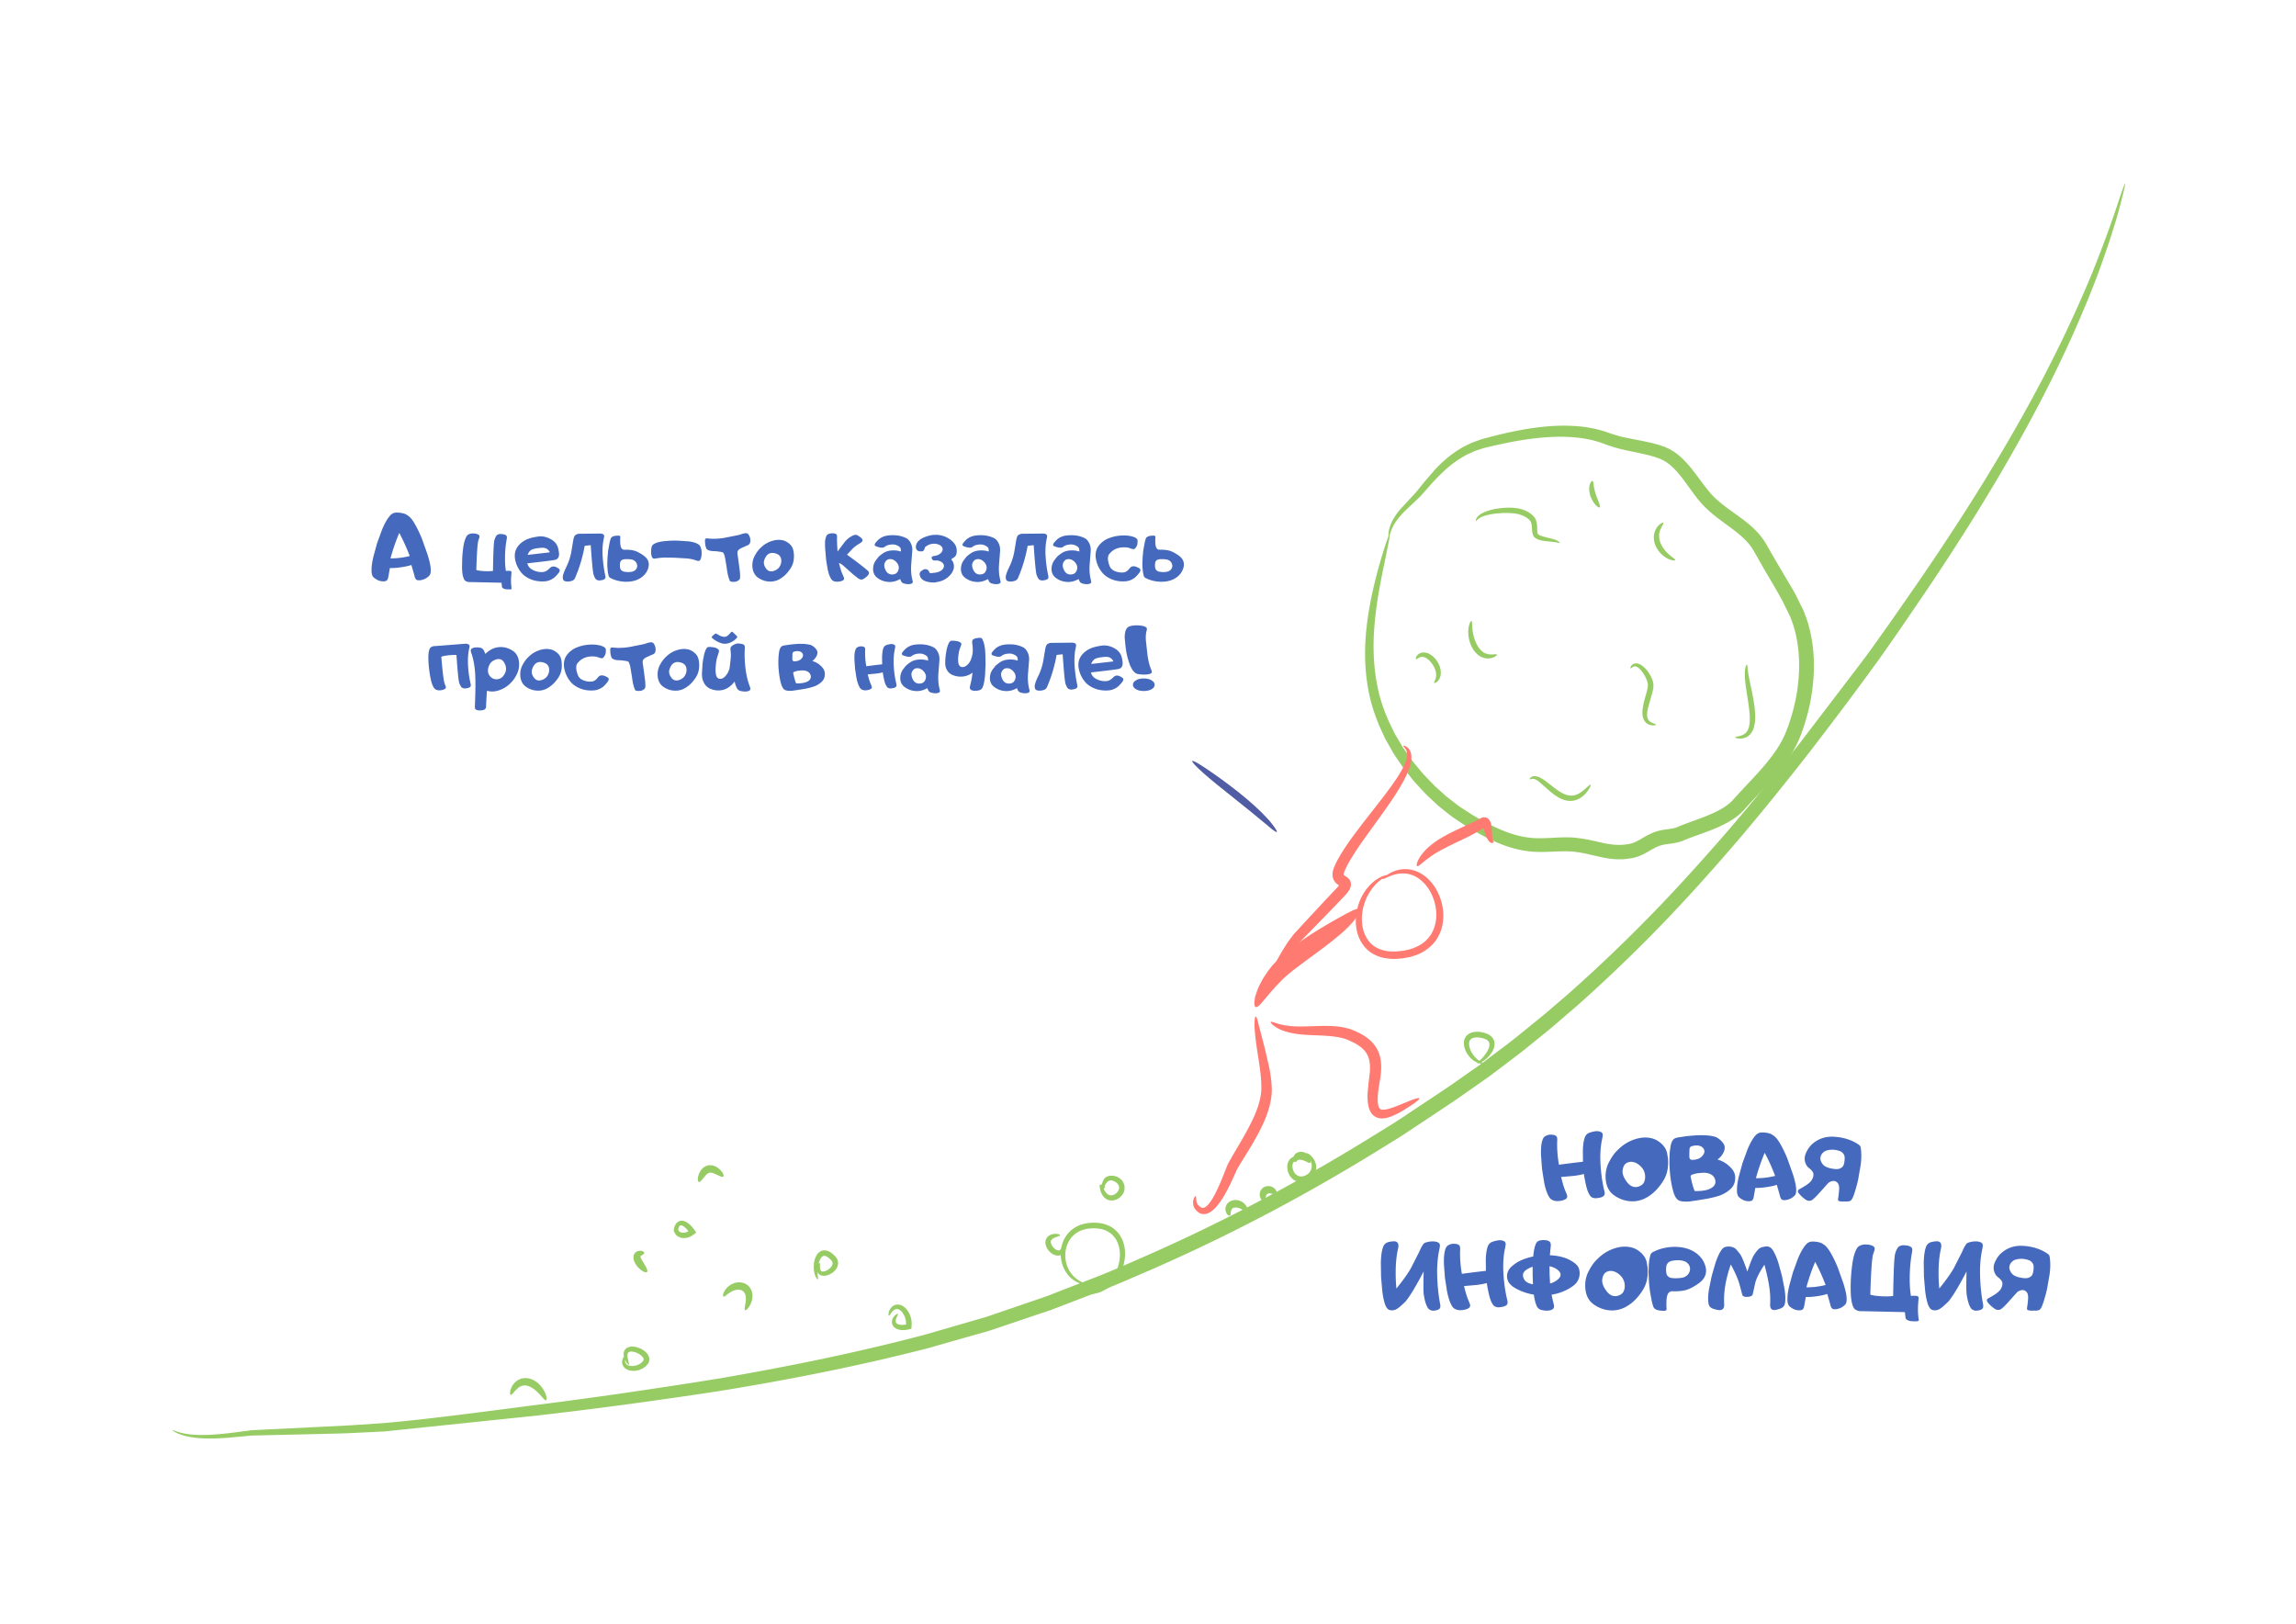 <?xml version="1.0" encoding="UTF-8"?>
<svg xmlns="http://www.w3.org/2000/svg" xmlns:xlink="http://www.w3.org/1999/xlink" width="841.89" height="595.28"><g fill="#97CC64"><path d="M779.223 67.322c.184.05-.547 3.168-2.106 9.074-1.596 5.894-4.314 14.5-8.35 25.376-4.17 10.83-9.732 23.92-17.135 38.658-7.383 14.746-16.58 31.136-27.525 48.758-5.498 8.794-11.38 17.932-17.717 27.31l-9.757 14.306-5.09 7.29-2.61 3.72-2.69 3.67c-7.16 9.857-14.77 19.91-22.692 30.205-8 10.244-16.36 20.68-25.234 31.152-8.92 10.433-18.27 20.954-28.237 31.33-10 10.342-20.563 20.572-31.763 30.5l-8.555 7.354c-2.868 2.455-5.868 4.78-8.816 7.19-2.928 2.428-6.008 4.723-9.085 7.043l-4.62 3.5c-1.537 1.184-3.127 2.23-4.692 3.354l-9.518 6.635-9.734 6.496-9.833 6.486-10.088 6.225c-27.02 16.584-54.553 30.887-81.966 42.824-6.878 2.934-13.623 5.988-20.545 8.516l-15.34 5.89-22.812 7.69-22.615 6.432c-26.613 6.852-52.25 11.75-76.314 15.668-24.103 3.674-46.6 6.686-67.173 9.02l-55.637 5.79-11.917.578c-3.827.2-7.497.223-11.02.334l-25.746.596c-.083.004.045-.006.01-.002l-.184.018-.487.05-.963.094-7.182.654c-4.47.332-8.293.365-11.37.04-3.08-.3-5.378-.95-6.847-1.6-.752-.297-1.242-.617-1.577-.836s-.492-.348-.472-.39c.106-.246 2.922 1.54 8.975 1.72 3.003.14 6.738-.064 11.14-.563 2.202-.244 4.57-.564 7.115-.904l1.636-.213.132-.012.248-.014 2.014-.104 4.214-.215 19.236-.938 11-.563 11.838-.8c16.27-1.416 34.866-3.945 55.374-6.582 20.523-2.582 42.936-5.81 66.917-9.664 23.936-4.098 49.39-9.14 75.746-16.064l22.943-6.656.624-.215 21.467-7.346 5.012-1.947 10.1-3.922c6.808-2.506 13.504-5.563 20.313-8.484 27.15-11.902 54.442-26.123 81.244-42.572l10.008-6.174c3.315-2.068 6.512-4.3 9.756-6.43l9.662-6.436c3.183-2.107 6.33-4.4 9.48-6.594 1.56-1.115 3.178-2.18 4.677-3.334l4.535-3.416c3.02-2.27 6.04-4.512 8.945-6.912l8.726-7.1 8.474-7.248c11.1-9.8 21.59-19.898 31.542-30.11 9.92-10.25 19.248-20.654 28.162-30.974 8.87-10.36 17.257-20.694 25.278-30.84l22.833-29.935 2.713-3.637 2.593-3.632 5.15-7.24 9.85-14.153c6.405-9.28 12.36-18.312 17.938-26.998 11.102-17.404 20.48-33.563 28.08-48.086a479.69 479.69 0 0 0 17.879-38.042c4.316-10.702 7.35-19.146 9.282-24.915 1.892-5.777 2.98-8.796 3.163-8.746z"/><path d="M509.223 197c-.096-.008-.13-.447-.103-1.322.02-.436.136-.967.242-1.6.184-.62.36-1.364.722-2.146.665-1.587 1.82-3.407 3.43-5.3l5.686-6.14 3.104-3.834 3.638-4.226c2.633-2.873 5.856-5.795 9.896-8.164.987-.623 2.144-1.1 3.242-1.663.567-.304 1.107-.47 1.66-.675l2.25-.818.177-.054 1.1-.3 1.78-.48 3.666-.926c4.974-1.2 10.313-2.285 16.035-2.876 2.86-.28 5.815-.48 8.86-.4 3.04.06 6.173.293 9.335.956.786.126 1.597.337 2.413.56.8.217 1.664.422 2.367.695l2.23.766 2.14.667c2.92.816 6.084 1.326 9.38 1.985l2.5.533c.84.183 1.747.446 2.622.672.877.24 1.62.526 2.44.8l.226.075a3.32 3.32 0 0 1 .186.069l.335.15.67.307a9.32 9.32 0 0 1 1.305.679c1.72.96 3.208 2.2 4.548 3.535 1.352 1.324 2.537 2.75 3.648 4.187 2.24 2.867 4.205 5.822 6.463 8.338.28.337.553.6.823.878l.406.424.498.456c.688.638 1.296 1.15 1.98 1.722 1.347 1.107 2.797 2.16 4.298 3.237 2.986 2.152 6.276 4.396 9.113 7.516.713.78 1.36 1.592 2.002 2.5.305.458.657.96.913 1.4l.745 1.3 2.856 4.957 6.063 10.275c.5.9 1.063 1.784 1.487 2.678l2.67 5.393c-.048-.105.1.237.106.237l.036.094.07.188.144.375.285.753c.186.503.393 1 .56 1.512 2.732 8.174 3.203 17 2.1 25.62a72.33 72.33 0 0 1-2.84 12.804c-.346 1.064-.688 2.153-1.063 3.122l-.566 1.54-.676 1.595a43.03 43.03 0 0 1-3.306 6.008c-4.83 7.3-11.002 12.958-16.23 18.833l-.63.704-.198.203-.317.313-.638.62-.666.558c-.887.748-1.82 1.373-2.755 1.957-1.88 1.154-3.8 2.06-5.705 2.867-3.8 1.603-7.608 2.8-11.104 4.18l.204-.092c-2.015 1.032-4.253 1.367-5.988 1.582-.428.057-.883.108-1.255.173l-.586.092c-.195.03-.313.07-.475.104l-.455.1-.618.2-.626.2c.25-.096.033-.01.072-.023l-.063.03-.127.057-.253.113c-1.354.586-2.748 1.496-4.435 2.408-.403.23-.863.443-1.32.654-.42.217-.984.418-1.528.6-.597.223-.978.293-1.4.398l-.315.074-.156.04c.094-.02-.216.05-.218.045l-.1.014-.717.096c-.957.1-1.903.3-2.87.277-.963.023-1.925.05-2.863-.06l-1.4-.123-1.364-.22c-.925-.13-1.77-.344-2.64-.525l-4.838-1.12c-.817-.146-1.662-.332-2.453-.45-.747-.094-1.48-.223-2.234-.3-3.03-.27-6.233-.012-9.562.088-1.672.037-3.336.072-5.178-.064-.94-.025-1.7-.164-2.487-.27a30.35 30.35 0 0 1-2.495-.438c-6.773-1.465-12.414-4.507-17.778-7.608l-1.93-1.167-1.933-1.287c-1.263-.875-2.58-1.664-3.77-2.597l-3.52-2.803c-.288-.234-.585-.458-.864-.7l-.812-.754-1.6-1.5c-2.203-1.928-4.07-4.12-6.002-6.18-.945-1.046-1.77-2.184-2.647-3.257-.855-1.092-1.75-2.137-2.482-3.292L511.504 277c-.4-.54-.726-1.127-1.055-1.717l-1.97-3.477c-.334-.574-.648-1.145-.9-1.715l-1.556-3.382c-2.028-4.7-3.478-9.312-4.3-13.856-1.648-9.07-1.344-17.4-.436-24.46.9-7.094 2.303-13.037 3.546-17.83 1.25-4.794 2.4-8.443 3.194-10.9.817-2.452 1.324-3.7 1.484-3.667s-.027 1.386-.54 3.92L506.704 211c-.946 4.82-2.05 10.747-2.662 17.693-.625 6.928-.646 14.94 1.145 23.48.87 4.258 2.384 8.636 4.336 12.9l1.628 3.347c.26.582.568 1.105.888 1.618l.938 1.57.945 1.587c.3.534.627 1.068 1.013 1.58l2.222 3.142c.7 1.083 1.585 2.06 2.416 3.082.854 1.004 1.65 2.072 2.57 3.05 1.872 1.92 3.672 3.977 5.8 5.764l1.546 1.396.776.703c.27.224.552.43.828.646l3.352 2.6c1.13.863 2.373 1.574 3.564 2.38l1.812 1.176 1.945 1.14c5.074 2.867 10.607 5.674 16.322 6.813a21.99 21.99 0 0 0 2.216.365c.788.1 1.62.235 2.3.224 1.367.084 2.938.05 4.52-.004 3.168-.115 6.546-.443 10.152-.164.896.082 1.8.225 2.72.34.86.123 1.656.3 2.5.436l2.6.564 2.44.556c3.197.713 6.18 1.03 9.207.52l.568-.075.07-.01c.052-.008-.203.047-.06.014l.47-.117c.418-.104.888-.2 1.094-.323.27-.1.53-.185.884-.37.33-.156.66-.307 1.012-.512 1.38-.742 2.916-1.775 4.78-2.6l.6-.273c.1-.035-.078.022.225-.086l1.26-.423.834-.205c.27-.06.58-.14.818-.18l.723-.12c.5-.086.925-.135 1.375-.197 1.764-.23 3.103-.473 4.288-1.084l.088-.045.116-.045c3.764-1.5 7.482-2.688 10.986-4.182 1.746-.743 3.434-1.556 4.96-2.5.758-.476 1.492-.973 2.137-1.522l.5-.408.44-.435.22-.215.056-.054.027-.027.015-.013c.04-.044-.048.053-.036.04l.01-.01.125-.14.502-.564c5.47-6.135 11.414-11.662 15.717-18.207a37.62 37.62 0 0 0 2.882-5.226l.573-1.35.537-1.455c.393-1.016.682-1.956.992-2.906 1.23-3.86 2.134-7.85 2.642-11.823 1.03-7.944.6-15.975-1.793-23.203l-.922-2.513-1.325-2.7-1.317-2.697c-.427-.913-.94-1.697-1.402-2.55-1.836-3.323-3.907-6.705-5.874-10.1l-3.593-6.34c-.232-.396-.445-.67-.663-1.016-.468-.663-1.003-1.354-1.572-1.983-2.276-2.562-5.226-4.66-8.246-6.867-1.5-1.106-3.043-2.238-4.523-3.48-.72-.612-1.5-1.295-2.144-1.903l-.506-.473-.54-.56c-.353-.373-.732-.754-1.028-1.117-2.552-2.92-4.513-5.973-6.586-8.678-1.028-1.363-2.073-2.643-3.2-3.762-1.1-1.127-2.277-2.125-3.544-2.846-.306-.208-.627-.37-.955-.514l-.485-.233-.242-.118c-.04-.02.156.057.036.013l-.075-.026-.148-.052c-.8-.264-1.622-.594-2.367-.8-.753-.197-1.45-.418-2.24-.602l-2.365-.54c-3.18-.7-6.44-1.26-9.663-2.213-.804-.244-1.604-.53-2.397-.792-.75-.255-1.483-.54-2.22-.805-.756-.305-1.422-.457-2.105-.653s-1.356-.392-2.086-.52c-2.843-.653-5.736-.927-8.577-1.04-2.844-.132-5.654-.001-8.395.205-5.487.444-10.705 1.357-15.6 2.414-1.23.252-2.435.543-3.625.8l-2.863.687c-.128.038.114-.037.07-.022l-.053.018-.107.035-.426.14-1.688.557c-.553.187-1.136.35-1.592.594l-1.446.663c-.48.223-.963.407-1.417.703-3.753 2.037-6.88 4.646-9.52 7.307-.684.64-1.3 1.342-1.918 1.986s-1.217 1.306-1.784 1.96c-1.163 1.286-2.178 2.548-3.355 3.75-2.27 2.284-4.383 4.085-6.044 5.786s-2.865 3.274-3.64 4.672c-.414.688-.658 1.35-.917 1.905-.183.58-.38 1.063-.5 1.465-.2.802-.364 1.225-.457 1.218zm16.667 53.332c-.206-.242.476-.955.662-2.2.224-1.228-.236-3.1-1.433-4.775-.592-.834-1.3-1.53-1.982-1.978-.696-.454-1.35-.618-1.9-.56-.54.067-1.007.356-1.323.55-.34.25-.583.393-.7.306-.1-.08-.112-.347.05-.774.212-.45.646-1.1 1.568-1.482.925-.38 2.184-.245 3.224.302 1.057.537 2 1.396 2.738 2.446 1.498 2.08 1.905 4.7 1.144 6.4-.353.83-.884 1.35-1.282 1.605-.42.244-.7.286-.776.178zm23-10.332c.06.13-.14.345-.586.634-.43.32-1.16.594-2.142.744-.98.084-2.26-.063-3.433-.765-1.153-.7-2.148-1.797-2.87-3.074-1.413-2.587-1.627-5.252-1.414-7.087.23-1.923.865-2.834 1.1-2.786.307.054.178 1.222.35 2.8.157 1.636.588 3.93 1.757 6.057.594 1.046 1.317 1.897 2.094 2.48.787.574 1.633.795 2.4.907.76.042 1.43.03 1.897-.045.48-.038.787-.004.847.126zm65.333-34.668c-.074.243-1.15.222-2.683-.53-1.496-.75-3.454-2.314-4.526-4.834-.518-1.256-.7-2.607-.538-3.8.114-1.212.67-2.188 1.148-2.9.566-.716 1.097-1.197 1.495-1.385.4-.228.668-.306.77-.206s.025.37-.197.77c-.267.4-.52.942-.806 1.554-.232.67-.533 1.44-.518 2.34a7.22 7.22 0 0 0 .55 2.847c.833 1.97 2.286 3.448 3.415 4.4 1.144.952 2 1.46 1.9 1.754zm-7 60.333c-.007.123-.424.288-1.228.255-.4-.006-.903-.1-1.476-.328-.562-.25-1.2-.718-1.607-1.432-.855-1.458-.762-3.326-.46-5.112.3-1.814.912-3.698 1.407-5.6.234-.94.447-1.88.37-2.554-.06-.764-.368-1.558-.705-2.297-.695-1.47-1.578-2.728-2.446-3.5-.433-.393-.865-.65-1.234-.744a1.35 1.35 0 0 0-.97.1c-.54.278-.86.656-.985.556-.1-.065-.107-.516.502-1.197.3-.323.885-.63 1.578-.604.688.02 1.376.313 1.994.73 1.245.847 2.347 2.16 3.26 3.813.438.832.876 1.77 1.018 2.92.143 1.243-.142 2.273-.38 3.296l-1.543 5.467c-.4 1.625-.522 3.114-.1 4.064.376.964 1.3 1.398 1.95 1.646.657.26 1.077.374 1.067.533zM571.9 199c-.12.154-.9-.2-2.47-.33l-2.874-.306c-.565-.074-1.178-.176-1.837-.346-.652-.185-1.394-.42-2.107-1.062l-.038-.034-.044-.06c-.66-.907-.7-1.868-.76-2.65-.054-.807-.073-1.562-.245-2.227-.177-.7-.416-1.114-.997-1.625-.55-.485-1.245-.913-1.985-1.25-.407-.196-.826-.332-1.224-.448l-.076-.022c-.988-.323-2.157-.447-3.25-.52-1.104-.062-2.183-.064-3.204-.016-2.045.094-3.873.348-5.347.708-1.48.354-2.584.842-3.223 1.317-.337.234-.52.458-.68.606-.14.195-.244.286-.308.262s-.085-.16-.064-.398c.06-.256.2-.646.512-1.016.606-.78 1.798-1.545 3.348-2.113 1.552-.576 3.467-1 5.63-1.214 1.082-.108 2.227-.155 3.427-.123 1.206.052 2.447.132 3.8.556l-.075-.022a9.4 9.4 0 0 1 1.575.564c.9.417 1.755.932 2.507 1.614a4.39 4.39 0 0 1 .536.552l.27.32.076.114.14.245c.095.148.25.508.336.74l.203.727c.2.96.18 1.837.2 2.587.002.758.087 1.384.28 1.676l-.08-.094c.288.3.8.58 1.344.768.54.2 1.1.34 1.622.47l2.817.717c1.607.45 2.387 1.198 2.258 1.335zm14.667-13c-.4.345-2.393-1.257-3.43-4.234-.47-1.493-.507-2.965-.22-4.05.3-.96.718-1.424.98-1.384.3.044.37.706.46 1.607.133.792.347 1.934.738 3.184.852 2.482 1.946 4.508 1.47 4.876zm-3.334 101.665c.194.132-.32 1.604-2.06 3.5-.896.894-2.188 1.954-4.03 2.333-1.84.398-3.942-.13-5.636-1.126-1.732-.976-3.1-2.185-4.285-3.25l-3.1-2.7c-.902-.667-1.654-.945-2.2-.894a3.12 3.12 0 0 1-.354.046c-.117.025-.23.084-.318.104-.184.053-.3.053-.34-.004s-.01-.17.093-.33c.057-.08.106-.176.216-.273a4.46 4.46 0 0 1 .47-.31c.766-.406 2.065-.2 3.196.417 2.318 1.193 4.668 3.686 7.64 5.404 1.48.858 2.977 1.24 4.304 1.054 1.336-.172 2.48-.885 3.386-1.55 1.782-1.42 2.762-2.604 3.025-2.4zm53-17.333c.01-.148.454-.252 1.193-.382.728-.164 1.788-.426 2.655-1.2a4.67 4.67 0 0 0 1.02-1.594c.24-.67.387-1.452.464-2.303.13-1.716-.03-3.686-.305-5.76-.566-4.152-1.315-7.977-1.443-10.838-.077-1.43-.005-2.605.177-3.423.175-.84.45-1.174.57-1.167.163.013.14.5.23 1.236.072.743.216 1.838.472 3.186.483 2.705 1.45 6.433 2.04 10.74.28 2.154.408 4.268.15 6.237-.146.984-.387 1.93-.786 2.778-.42.847-1.017 1.555-1.68 2.048-1.398.928-2.727.927-3.528.862-.82-.115-1.242-.286-1.23-.42zM467.9 438c-.364.156-.847-.145-1.413-.324-.28-.096-.595-.148-.896-.174-.306-.002-.592.055-.766.143-.168.086-.265.15-.408.37-.057.115-.135.242-.16.4-.06.158-.094.314-.118.463-.1.28-.104.682-.185.94-.08.266-.208.44-.4.506s-.4.006-.622-.15a1.84 1.84 0 0 1-.707-.885 2.57 2.57 0 0 1-.262-.838c-.076-.305-.07-.676-.013-1.08a3.03 3.03 0 0 1 1.68-2.22c.94-.44 1.9-.36 2.605-.105.718.28 1.24.73 1.545 1.184.613.93.43 1.64.1 1.76zm-10.668 6.33c-.174.074-.416.006-.684-.148-.138-.074-.267-.184-.425-.3a5.53 5.53 0 0 1-.515-.342c-.7-.475-1.764-.914-2.73-.834-.48.04-.8.182-1 .355-.038.057-.12.084-.16.152s-.08.14-.132.207l-.186.527a3.41 3.41 0 0 1-.12.527l-.04.568c-.053.328-.165.54-.344.607s-.403-.02-.66-.234c-.127-.1-.266-.238-.402-.422a6 6 0 0 1-.37-.852 4.07 4.07 0 0 1-.119-1.16l.138-.7c.063-.238.2-.47.338-.7.583-.95 1.736-1.545 2.83-1.613 1.104-.074 2.102.22 2.842.693.38.22.684.512.96.768.24.297.47.563.623.84a6.52 6.52 0 0 1 .333.773c.068.236.08.457.086.633.003.363-.1.578-.263.652zm23-18c-.4.078-.793-.256-1.277-.553-.488-.285-1.117-.63-1.74-.73-.63-.06-.763-.125-1.213.152-.07.064-.166.13-.27.2-.1.1-.178.244-.27.328-.18.188-.37.285-.56.27s-.36-.146-.508-.363c-.066-.12-.152-.22-.188-.414a3.44 3.44 0 0 1-.003-.75c.107-.508.396-1.244 1.126-1.7.7-.457 1.6-.586 2.38-.438 1.6.295 2.576 1.47 2.877 2.375.292.952-.008 1.556-.353 1.614zm-207 54c-.166-.092-.213-.412-.165-.9s.22-1.113.296-1.88l.098-.586.013-.617c.057-.43-.026-.842-.072-1.266-.173-.824-.554-1.52-1.222-1.904-.663-.402-1.574-.447-2.4-.252-.427.057-.807.27-1.192.402l-1.024.576-.804.566c-.258.178-.474.4-.675.547-.397.297-.692.4-.85.305s-.163-.422-.038-.902c.074-.24.13-.52.3-.842a14.02 14.02 0 0 1 .728-1.092c.325-.352.693-.73 1.143-1.1.487-.313.996-.7 1.654-.893 1.243-.473 2.98-.613 4.54.3.385.23.75.47 1.024.814l.427.484c.12.17.206.36.305.54.196.36.366.725.422 1.096.065.363.195.73.173 1.066.003.682-.017 1.322-.2 1.86l-.206.8-.302.664c-.367.854-.835 1.418-1.195 1.783s-.633.517-.8.423zm-36-14c-.265.266-.92.113-1.746-.418-.816-.55-1.838-1.416-2.647-2.873-.362-.736-.772-1.633-.456-2.836.06-.287.24-.553.422-.8.173-.258.396-.365.6-.506.215-.15.4-.197.58-.242s.354-.092.512-.1c.313-.006.6.014.82.05a2.33 2.33 0 0 1 .486.205c.266.148.42.322.43.512s-.12.38-.367.557c-.12.1-.28.174-.447.262-.128.104-.26.205-.397.3-.063.047-.104.113-.16.16s-.113.096-.096.14c.003.037-.033.064.002.066 0-.006-.008-.016-.023-.023-.08-.035.14.06.097.04.042 0 .146.44.424.928l1.657 2.855c.413.82.58 1.457.308 1.728zm28-35c-.276.283-.994 0-1.964-.467l-1.6-.703c-.568-.215-1.113-.307-1.5-.205-.4.08-.83.363-1.258.77l-1.113 1.314-.888 1.016c-.263.24-.492.342-.67.275s-.288-.3-.333-.645c-.053-.352-.036-.824.122-1.455.144-.62.416-1.32.9-2.088.5-.73 1.378-1.604 2.686-1.883 1.3-.27 2.434.174 3.175.623.776.46 1.3.992 1.706 1.465.783.962 1 1.727.745 1.983zm-65 82c-.376.162-1.04-.668-2.082-1.844l-.87-.92c-.344-.285-.655-.65-1.048-.938-.732-.645-1.634-1.182-2.554-1.488-.93-.3-1.763-.268-2.502.02-.385.1-.706.373-1.047.568l-.866.768-.688.725-.562.668c-.338.36-.608.52-.78.443s-.233-.387-.195-.88c.023-.248.05-.537.142-.875l.487-1.2c.227-.422.532-.852.9-1.3.427-.4.87-.88 1.514-1.197 1.22-.7 2.964-.87 4.446-.36a8.1 8.1 0 0 1 3.462 2.271c.443.432.75.924 1.08 1.346l.723 1.287c.743 1.64.773 2.773.452 2.904zm129-31.665c.1.1-.002.373-.227.8-.174.428-.546 1.043-.563 1.725-.006.666.292 1.186 1.212 1.414.875.246 2.1.113 3.298-.238l-.73.863.028-.902-.074-.924c-.197-1.436-.826-2.73-1.616-3.598-.83-.838-1.725-1.113-2.412-.73-.175.1-.36.166-.5.322-.14.145-.323.242-.425.396-.215.307-.474.5-.62.805-.328.525-.573.8-.706.74s-.142-.412-.044-1.025c.138-.588.435-1.648 1.533-2.482.253-.24.634-.342 1.007-.484.2-.064.397-.053.605-.074s.425-.025.626.03c.872.096 1.587.6 2.25 1.13 1.238 1.162 2.084 2.836 2.344 4.684l.086 1.184-.063 1.154-.038.688-.693.176c-1.5.375-3.035.5-4.437-.025-.688-.25-1.356-.723-1.716-1.398a2.66 2.66 0 0 1-.229-1.932c.3-1.094.938-1.602 1.315-1.953.432-.314.7-.428.788-.338zm76-46.335c.04.092-.276.188-.58-.05-.144-.102-.28-.193-.362-.174-.052-.004-.16.084-.33.182l.272-.564c.204.5.42 1.14.788 1.75.354.6.84 1.242 1.48 1.54.618.324 1.398.283 2.155-.115.747-.4 1.43-1.16 1.637-1.988.33-1.23-.534-2.264-1.786-2.85-1.172-.578-2.106-.273-2.728.52a4.58 4.58 0 0 0-.933 2.234c-.038.314-.06.475-.05.682.018.188-.003.3-.067.334s-.167-.02-.304-.146c-.125-.1-.305-.457-.38-.807-.175-.734-.168-1.87.526-3.117 1.23-3.275 8.585-1.855 7.72 3.66-.418 1.55-1.507 2.656-2.754 3.262-1.24.617-2.84.598-3.913-.12-1.088-.682-1.6-1.67-1.918-2.475-.323-.826-.413-1.56-.48-2.152l-.053-.48.326-.084c.2-.05.344-.105.535-.115.206 0 .392.02.563.125.318.2.397.426.454.537.1.238.157.297.18.408zm-7 39c-.002-.07.243-.16.702-.266l.844-.182 1.125-.3 1.36-.496c.467-.246 1-.436 1.52-.777 1.062-.602 2.166-1.463 3.174-2.605s1.928-2.56 2.604-4.215c.662-1.658 1.072-3.553 1.087-5.537-.02-1.975-.46-4.06-1.6-5.803-.57-.857-1.3-1.627-2.152-2.238a9.74 9.74 0 0 0-2.962-1.291c-.547-.086-1.104-.234-1.64-.25l-.806-.055c-.267-.02-.6.014-.882.016-1.152.004-2.204.182-3.226.465-2.042.555-3.724 1.803-4.863 3.344-1.13 1.56-1.716 3.396-1.854 5.14-.145 1.746.108 3.418.635 4.824.517 1.416 1.262 2.6 2.07 3.482.8.898 1.675 1.512 2.413 1.96 1.48.863 2.498 1.127 2.44 1.293-.03.1-1.042.14-2.804-.576a9.99 9.99 0 0 1-2.87-1.863c-.988-.918-1.928-2.184-2.605-3.756-.688-1.563-1.074-3.45-.987-5.473s.688-4.203 2.012-6.13c1.323-1.908 3.406-3.494 5.836-4.184a13.84 13.84 0 0 1 3.728-.578c.57-.05 1.24-.012 1.916.035.675.025 1.3.186 1.97.3 1.302.328 2.55.865 3.654 1.6a10.26 10.26 0 0 1 2.683 2.836c1.373 2.184 1.82 4.654 1.788 6.908a16.49 16.49 0 0 1-1.416 6.191c-.826 1.816-1.923 3.348-3.118 4.543-1.2 1.203-2.482 2.066-3.695 2.625-.586.32-1.195.477-1.723.684l-1.5.354-1.224.133c-.354.023-.655-.004-.896-.012-.484-.027-.734-.075-.736-.148z"/><path d="M390.222 455.82c.143.008.257.242.34.684.067.44.1 1.092-.176 1.938a2.94 2.94 0 0 1-.885 1.322c-.504.414-1.264.617-1.94.53-1.365-.182-2.443-.998-3.24-2.063-.396-.54-.703-1.145-.868-1.8-.162-.654-.178-1.404.1-2.074.27-.674.773-1.145 1.248-1.447.5-.27.953-.4 1.368-.492 1.688-.225 2.534.168 2.557.4.035.3-.977.492-2.143.988-.286.14-.567.307-.8.5-.2.215-.367.432-.432.68-.144.482.104 1.3.638 2.02.52.73 1.287 1.273 1.848 1.402.28.064.476.045.68-.04a1.79 1.79 0 0 0 .563-.557c.325-.494.53-1.04.694-1.408.16-.374.316-.6.458-.585zm151.5-66c-.146-.266 1.418-1.2 3.034-3.46.396-.557.785-1.197 1.063-1.9.288-.693.426-1.473.265-2.088-.158-.604-.67-1.082-1.47-1.434a6.84 6.84 0 0 0-1.313-.402l-.736-.13-.4-.057-.05-.006-.014-.004h-.007c.034.004-.084-.01.074.008h-.023l-.276-.006c-.982-.037-1.9.143-2.426.56-.544.4-.78 1.07-.765 1.855.045 1.584.86 3.104 1.656 4.152 1.655 2.193 3.466 2.604 3.396 2.908-.035.12-.484.225-1.363-.006-.846-.223-2.024-.813-3.13-1.94-1.076-1.127-2.234-2.73-2.458-5.027-.037-.574-.001-1.2.217-1.836s.635-1.252 1.2-1.7c1.137-.896 2.514-1.07 3.73-1.04l.232.006.115.004h.028l.106.014.05.008.4.057a9.98 9.98 0 0 1 .871.162c.6.13 1.163.313 1.73.568.56.258 1.104.62 1.56 1.1s.797 1.1.925 1.746c.24 1.3-.14 2.38-.56 3.225-.433.86-.964 1.54-1.487 2.113-2.127 2.275-4.078 2.782-4.162 2.536zm-62.5 33c.092-.098.48.068 1.075.54.574.48 1.398 1.275 1.943 2.637.275.67.45 1.5.37 2.406-.07.904-.433 1.854-1.046 2.67-.607.824-1.487 1.486-2.52 1.904-1.036.396-2.277.525-3.48.14-1.198-.393-2.167-1.26-2.717-2.242l-.366-.736-.125-.316-.03-.078-.016-.04-.037-.104-.001-.006-.003-.014-.006-.02-.04-.188-.153-.738c-.032-.252-.04-.512-.057-.762-.025-1.008.27-2.092.948-2.842.67-.758 1.566-1.092 2.323-1.178a4.38 4.38 0 0 1 3.264.951l.4.367c.084.115.15.217.2.305.1.174.13.3.083.346s-.167.04-.354-.03a3.33 3.33 0 0 1-.329-.154l-.414-.148c-.597-.213-1.568-.477-2.583-.2-1.028.262-1.77 1.12-1.628 2.504.1 1.438.924 2.924 2.285 3.363 1.373.455 3.024-.23 3.878-1.264.906-1.035 1.064-2.367.775-3.45-.253-1.098-.8-1.96-1.156-2.553-.372-.596-.577-.96-.473-1.07zM300.555 463c.146.045.124.45.112 1.12a4.84 4.84 0 0 0 .078 1.133c.092.398.272.744.573.832.597.275 2.05-.2 3.014-1.172.496-.46.9-1.078.952-1.617.07-.523-.167-1-.733-1.512l-.003-.004-.055-.053-.254-.234c-.627-.598-1.334-1.03-1.857-1.076-.486-.064-.927.2-1.33.756-.776 1.123-1.065 2.627-1.2 3.8-.253 2.432.287 3.9.025 4.03-.22.17-1.37-1.3-1.483-4.063-.028-1.36.03-3.037 1.066-4.818.27-.438.64-.885 1.174-1.23a3.05 3.05 0 0 1 1.9-.486c1.34.13 2.298.855 3.1 1.572l.316.297-.06-.053c.434.404.86.854 1.126 1.46.27.6.357 1.295.253 1.916-.228 1.258-.964 2.1-1.688 2.73a6.25 6.25 0 0 1-2.397 1.258c-.826.203-1.776.27-2.588-.25-.4-.24-.67-.633-.813-.988a2.71 2.71 0 0 1-.173-.992 4.04 4.04 0 0 1 .278-1.385c.27-.698.545-1.007.665-.968zm-53.333-11.335c-.13-.037-.188-.336-.143-.863.076-.52.18-1.293.832-2.2.32-.434.9-.928 1.7-1.035.794-.104 1.544.164 2.148.518 1.223.742 2.14 1.766 2.997 3.018l.545.797-.754.55-.376.273-.502.355-.554.277c-.355.203-.77.295-1.15.414-.798.152-1.616.203-2.375-.04-.745-.23-1.456-.6-1.905-1.262-.454-.633-.604-1.445-.426-2.078.354-1.27 1.272-1.686 1.736-1.95.5-.188.813-.234.894-.115.272.248-1.068 1.055-1.193 2.32-.007.285.115.525.325.756.207.24.608.396 1.027.486.876.176 1.966-.12 2.9-.83l.272-.2-.2 1.346c-.668-1-1.497-1.986-2.26-2.537-.82-.563-1.24-.55-1.8-.105-.525.447-.878 1.092-1.148 1.484-.264.4-.464.64-.6.602zm-18 45.335c.133.064.1.482-.017 1.133-.04.64-.07 1.623.67 2.145.33.287.87.46 1.478.5a4.97 4.97 0 0 0 1.983-.217c.348-.082.677-.25 1.006-.404l.477-.275.375-.3c.757-.717.898-.96.786-1.436-.114-.496-.693-1.1-1.325-1.535-.642-.438-1.364-.758-2.05-.95-.68-.174-1.363-.22-1.78-.06-.417.13-.6.418-.704.9-.083.47-.03 1 .055 1.455.074.467.2.86.26 1.197.187.686.25 1.098.12 1.16s-.427-.22-.844-.814c-.196-.316-.44-.713-.64-1.217-.206-.5-.4-1.1-.402-1.904a2.17 2.17 0 0 1 .077-.629c.034-.22.14-.44.252-.668.248-.434.665-.848 1.142-1.05.96-.45 1.948-.4 2.9-.225.938.2 1.864.557 2.744 1.117.85.582 1.8 1.3 2.205 2.7a2.9 2.9 0 0 1-.264 2.14l-.283.412-.073.102-.01.012-.054.063-.015.016-.03.03-.122.125c-.18.172-.28.318-.523.504l-.705.523-.687.363c-.466.2-.928.4-1.4.477-.932.225-1.86.246-2.72.068-.85-.166-1.674-.52-2.23-1.152a1.6 1.6 0 0 1-.36-.48c-.092-.176-.206-.334-.255-.5-.074-.355-.2-.693-.147-.994-.007-.62.202-1.064.334-1.432.374-.678.666-.973.787-.9z"/></g><g fill="#FF7A70"><path d="M506.986 322.247c-.057-.076.177-.336.685-.77l.97-.764 1.472-.85c.577-.275 1.256-.525 2.003-.787.773-.166 1.616-.416 2.563-.42 1.87-.115 4.096.303 6.173 1.488 2.08 1.172 4 3.03 5.464 5.375a20.22 20.22 0 0 1 2.829 8.289c.3 3.092-.092 6.55-1.83 9.63-1.65 3.115-4.737 5.5-8.128 6.744-.87.25-1.696.594-2.596.748l-1.33.256-.658.12-.613.057-1.828.166c-.334.02-.466.01-.7.014-.434-.002-.862.01-1.292-.006l-1.3-.113c-1.7-.217-3.4-.68-4.9-1.46a11.62 11.62 0 0 1-3.855-3.154c-2.03-2.576-2.852-5.64-2.953-8.393-.114-2.77.393-5.322 1.197-7.492 1.6-4.38 4.377-7.172 6.495-8.566 2.2-1.404 3.582-1.613 3.64-1.482.104.205-1.193.797-3 2.334-1.782 1.555-4.066 4.293-5.302 8.34-.62 2-.958 4.313-.765 6.727.178 2.406.986 4.936 2.64 6.93 1.63 2.027 4.23 3.232 7.112 3.545l1.097.084c.37.01.746-.006 1.12-.006l.506-.008.605-.06 1.834-.18c.192-.03.37-.074.558-.1l1.1-.223c.746-.12 1.48-.438 2.23-.645 1.43-.58 2.815-1.246 3.934-2.2.607-.428 1.07-.994 1.58-1.508.236-.27.428-.58.645-.863l.318-.432.255-.473c1.445-2.473 1.842-5.38 1.655-8.072-.232-2.707-1.08-5.232-2.265-7.352-1.206-2.1-2.797-3.78-4.503-4.877-1.707-1.104-3.532-1.582-5.153-1.62-.817-.07-1.572.088-2.28.156-.688.168-1.33.318-1.896.502l-1.487.576-1.065.514c-.593.275-.935.384-1 .306zm-46.55 46.93c-.255-.168.4-1.664 1.628-4.336 1.244-2.66 2.957-6.564 5.394-11.297a80.95 80.95 0 0 1 4.444-7.66c.437-.7.926-1.273 1.398-1.932l.725-.973.23-.305.12-.145.104-.113.417-.457 3.46-3.766 7.466-8.023 4.47-4.75.402-.467c.258-.313.482-.643.57-.822.056-.092.027-.113.013.06-.036.16.1.6.217.7.223.197-.197-.13-.724-.445-.518-.346-1.287-.943-1.73-1.88-.458-.93-.482-1.9-.4-2.613.044-.357.123-.723.226-1.086.05-.184.08-.254.12-.387l.06-.176.063-.172.02-.047.04-.092c.22-.486.423-.986.652-1.455.9-1.893 1.956-3.592 3.013-5.23 2.12-3.267 4.354-6.202 6.48-8.988 4.275-5.54 8.215-10.392 11.216-14.63 1.5-2.116 2.77-4.074 3.715-5.85s1.56-3.375 1.68-4.66c.143-1.277-.252-2.22-.642-2.74-.464-.578-.794-.9-.7-1.025.08-.095.502-.05 1.2.375.8.48 1.632 1.704 1.73 3.4.118 1.68-.374 3.6-1.2 5.616-.82 2.027-1.978 4.2-3.37 6.48-2.782 4.586-6.53 9.68-10.607 15.304-2.02 2.816-4.157 5.763-6.123 8.892-.98 1.563-1.938 3.172-2.716 4.82-.197.412-.36.824-.546 1.238l-.05.117c.018-.05-.053.14.037-.1l-.008.02-.057.178c-.03.104-.1.264-.1.322-.025.113-.055.234-.07.37-.038.258.022.324-.013.313.015-.035.02.05.34.256l.625.402c.27.2.64.42 1.056.938.434.498.725 1.447.64 2.105-.057.666-.253 1.125-.424 1.473-.36.707-.732 1.176-1.098 1.627a21.08 21.08 0 0 1-.568.648l-.5.53-4 4.172-7.613 7.832-3.997 4.06-.107.107-.026.027a.54.54 0 0 1 .058-.07l-.012.016-.048.06-.193.238-.765.94c-.5.62-1.04 1.23-1.458 1.834-1.7 2.367-3.27 4.77-4.62 7-2.717 4.47-4.84 8.197-6.536 10.654-1.672 2.475-2.8 3.7-3.03 3.555zm0 3.5c.3-.016.664 1.154 1.148 3.232l2.287 8.832 1.436 6.225.342 1.74.28 1.873c.225 1.295.28 2.52.372 3.797.175 2.86-.335 5.783-1.212 8.592-.877 2.818-2.12 5.55-3.522 8.23-2.604 4.977-5.56 9.363-7.955 13.422l.08-.162c-1.988 4.473-3.92 8.785-6.255 12.12-1.202 1.654-2.42 3.197-4.272 4.117-.912.453-2.163.568-3.083.14-.92-.408-1.43-1.04-1.845-1.578l.056.06c-.64-.752-.797-1.574-.82-2.195-.02-.637.086-1.14.208-1.53s.27-.668.413-.846a.83.83 0 0 1 .241-.215c-.02-.002.128-.05.154.004.02.02.03.05.032.074 0 .04-.017.027-.023.04-.02.016-.04.02-.06.023-.015.016-.16-.047.006-.008.066.07.078.047.076.066.005.012.01.025.014.043l.02.12.07.8c.063.654.23 1.795.958 2.326l.056.06c.37.324.8.637 1.183.717s.73-.008 1.206-.307c.95-.615 1.955-1.996 2.857-3.563.912-1.6 1.78-3.443 2.64-5.463.874-2.03 1.68-4.2 2.66-6.584l.02-.05.062-.113c2.344-4.326 5.17-8.705 7.65-13.447 2.665-5.063 4.688-10.195 4.592-14.738-.037-1.277-.04-2.55-.188-3.652l-.156-1.684-.226-1.684c-.277-2.213-.642-4.297-.92-6.2-.6-3.816-.944-6.998-1.02-9.2-.01-2.22.16-3.436.438-3.45zm60 30c.13.254-.733 1-2.406 2.178l-3.13 2.025c-1.26.748-2.702 1.588-4.513 2.324-.915.355-1.917.7-3.185.813-.63.047-1.355.01-2.117-.244a4.46 4.46 0 0 1-2.024-1.414c-1.025-1.303-1.294-2.684-1.48-3.957-.166-1.3-.164-2.55-.105-3.816l.374-3.828.444-3.656c.173-2.408-.002-4.8-1.072-6.662-1.042-1.877-3.002-3.264-5.146-4.346l-1.64-.762-.412-.176-.222-.092-.055-.02-.027-.012-.014-.006.1.033-.1-.033-.8-.256c-1.086-.314-2.2-.533-3.315-.7-4.48-.594-8.86-.43-12.563-.834-3.715-.34-6.76-1.26-8.616-2.33-1.874-1.06-2.608-2.025-2.455-2.234.173-.254 1.2.234 3.07.752 1.87.53 4.62.936 8.147.9 1.763-.004 3.716-.094 5.856-.158s4.478-.1 7.004.13a25.42 25.42 0 0 1 3.905.664 20.1 20.1 0 0 1 1.003.283l.126.04.216.078.224.084.474.186a31.59 31.59 0 0 1 1.895.828c1.265.605 2.545 1.334 3.764 2.3 1.214.95 2.365 2.178 3.194 3.652.837 1.47 1.3 3.092 1.48 4.62.2 1.537.153 3.006.027 4.396-.118 1.373-.372 2.768-.582 3.945-.197 1.176-.367 2.357-.474 3.477s-.15 2.205-.08 3.172c.062.96.28 1.826.567 2.23a1.19 1.19 0 0 0 .47.42c.207.094.504.16.86.164.713.016 1.56-.162 2.354-.4 1.6-.465 3.108-1.094 4.424-1.627l3.416-1.385c1.903-.73 3.026-1 3.158-.757z"/><path d="M498.174 333.384c.36.283.22 1.182-.524 2.46-.74 1.27-2.07 2.842-3.845 4.557-3.54 3.432-8.905 7.387-14.664 11.588l-4.116 3.086c-1.302.996-2.532 2.008-3.514 2.854l-.392.328-.413.4-.814.8c-.457.445-.933 1-1.387 1.453-.95.93-1.722 1.88-2.48 2.73-2.876 3.266-4.685 5.98-5.6 5.527-.435-.188-.555-1.045-.397-2.434.04-.348.096-.73.168-1.14.102-.416.256-.873.417-1.363.338-.963.726-2.143 1.325-3.236.57-1.137 1.212-2.4 2.075-3.6.43-.63.82-1.256 1.345-1.938l.7-.9.36-.457.45-.492c1.257-1.385 2.514-2.568 3.878-3.744s2.8-2.305 4.3-3.408c6.02-4.393 11.727-7.645 15.832-9.95 2.052-1.146 3.714-2.033 4.9-2.604 1.187-.565 1.98-.825 2.362-.518zm49.513-24.8c.027.065.023.14-.038.23a.54.54 0 0 1-.411.23c-.5.082-1.076-.34-1.422-.815-.37-.485-.668-1.093-.942-1.785l-.386-1.055-.098-.253-.108-.356-.188-.657-.166-.55c-.062-.145-.047-.208-.176-.464l-.15-.328-.015-.03-.002-.006.064.15-.02-.02-.033-.043-.063-.084c-.02-.02-.05-.082-.053-.063a.04.04 0 0 0 .008.036c-.05-.055.188.232.422.265.147.067.335.095.5.07.118-.01.148-.002.226-.028.095-.04.056-.015.042 0s-.02.022-.05.042l-.634.467-1.517.973c-2.044 1.248-4.358 2.392-6.747 3.53-4.8 2.236-8.878 4.284-11.52 6.25-.664.477-1.26.945-1.77 1.344-.48.426-.943.734-1.32 1.074-.753.668-1.28.96-1.517.8s-.155-.758.2-1.703c.166-.47.52-1.035.9-1.688a17.48 17.48 0 0 1 1.547-1.988c1.233-1.404 2.954-2.8 4.963-4.13 2.015-1.322 4.326-2.53 6.74-3.68l6.688-3.135 1.404-.705.726-.406.294-.15c.103-.047.175-.092.397-.162.2-.06.354-.1.6-.13a2.77 2.77 0 0 1 .885.102c.45.16.932.556 1.02.72a5.72 5.72 0 0 1 .247.327c.08.112.093.167.143.254l.174.352.026.06.07.16.001.006.01.033.094.35c.06.185.126.6.17.888.06.355.053.53.07.77l.032.6.01.245.037.33c.04.443.054.777.074 1.116.038.655.08 1.198.136 1.593.068.402.08.56.113.7.057.155.267.212.318.356z"/></g><g fill="#4569BC"><path d="M150.86 207.135c-1.133.365-2.5.654-4.072.87s-2.855.296-3.818.244l-.566 3.164c-.13.898-.44 1.43-.928 1.592s-1.1.18-1.807.05a4.5 4.5 0 0 1-1.367-.479c-.417-.228-.827-.504-1.23-.83-.326-.273-.547-.657-.664-1.152a4.8 4.8 0 0 1-.176-1.172l.02-1.2c.052-1.055.264-2.4.635-4.033l1.377-5.03 1.807-4.94c.657-1.575 1.3-2.845 1.924-3.8.3-.495.674-1 1.123-1.484a2.94 2.94 0 0 1 1.592-.938c.612-.117 1.42-.098 2.422.06s1.75.443 2.246.86c.872.47 1.78 1.527 2.725 3.174s1.816 3.457 2.617 5.43l2.06 5.8c.573 1.888.924 3.308 1.055 4.258.13.938.15 1.726.06 2.363-.1.534-.287.93-.586 1.2a6.03 6.03 0 0 1-1.162.89c-.397.23-.837.407-1.318.537-.703.195-1.306.23-1.807.107s-.843-.628-1.025-1.514l-1.137-4.004zm-7.675-2.442c2.252.04 4.603-.24 7.05-.84a71.72 71.72 0 0 0-3.828-8.477c-1.225 2.866-2.3 5.97-3.223 9.317zm40.703 8.947l-11.445-.254c-.352.013-.628 0-.83-.04s-.46-.13-.77-.273a1.51 1.51 0 0 1-.645-.664c-.222-.43-.397-.95-.527-1.563-.144-.716-.228-1.65-.254-2.803l.078-3.604a49.64 49.64 0 0 1 .352-3.604c.157-1.153.364-2.1.625-2.842a8.68 8.68 0 0 1 .508-1.201c.208-.4.508-.706.898-.9a3.02 3.02 0 0 1 .811-.273c.32-.065.735-.075 1.25-.03s.963.163 1.348.352.563.472.537.85c-.026.208-.082.423-.166.645l-.225.645c-.326.886-.586 4.512-.78 10.88.677.222 1.673.365 2.988.43s2.356.033 3.125-.098c.104-6.627.273-10.37.508-11.23.182-.625.397-1.133.645-1.523.195-.3.436-.495.723-.586.313-.13.6-.192.86-.186a7.83 7.83 0 0 1 .918.088c.495.065.88.208 1.152.43s.358.638.254 1.25c-.417 2.097-.632 4.42-.645 6.973-.026 1.732.084 3.333.332 4.805.573-.065 1.106-.065 1.602 0 .352.065.495.345.43.84-.234 2.123-.215 3.997.06 5.625-.052.182-.176.273-.37.273-1.38.065-2.28-.046-2.695-.332-.3-.195-.456-.384-.47-.566l-.178-1.526zm9.472-7.1l.137.43c.338.95 1.1 1.673 2.256 2.168s2.275.684 3.33.566c.833-.065 1.67-.534 2.5-1.406s1.924-.82 3.252.156c.586.378.534.977-.156 1.797s-1.237 1.374-1.64 1.66a6.28 6.28 0 0 1-.84.508c-.755.4-1.517.622-2.285.693a11.43 11.43 0 0 1-2.266-.01 10.66 10.66 0 0 1-2.93-.684c-.73-.286-1.43-.664-2.1-1.133s-1.26-1.048-1.768-1.738a10.52 10.52 0 0 1-1.914-4.2c-.508-2.37.078-4.35 1.758-5.938.846-.807 1.8-1.4 2.86-1.807s2.327-.693 3.8-.9 2.965.1 4.482.9 2.458 1.924 2.822 3.408.43 2.52.195 3.105-.635.957-1.2 1.113-4 .595-10.3 1.3zm5.274-5.713c-1.433.085-2.546.27-3.34.557s-1.38.912-1.758 1.875l-.098.176 8.164-.938c-.546-1.197-1.536-1.754-2.968-1.67z"/><use xlink:href="#B"/><path d="M222.755 208.502c-.052-.534-.078-1.185-.078-1.953l.078-1.934.06-.908.098-.908v-.117c.013-.026.02-.07.02-.137 0-.026.003-.05.01-.068s.01-.05.01-.088v-.137c.013-.143.065-.5.156-1.074l.293-1.563c.104-.625.215-1.126.332-1.504.13-.508.26-.84.4-.996.078-.104.163-.176.254-.215.3-.234.667-.38 1.104-.44s.843-.088 1.22-.088a3.46 3.46 0 0 1 .332.02.39.39 0 0 1 .254.098c.065.04.1.104.137.195a2.86 2.86 0 0 1 .02.352l-.04.45-.02.547.04 1.23c.04.456.1.853.215 1.2.117.378.28.645.488.8l.273.176c.065.026.15.052.254.078a.6.6 0 0 0 .254.02c1.38-.04 2.56.065 3.535.313.898.222 1.995.77 3.3 1.65s2.002 1.892 2.12 3.037c.052.47.013.97-.117 1.504-.104.43-.293.905-.566 1.426a6.33 6.33 0 0 1-.879 1.23c-.7.755-1.537 1.354-2.54 1.797-.925.404-1.947.65-3.066.742a12.61 12.61 0 0 1-3.203-.137c-1.055-.17-2.038-.456-2.95-.86l-.762-.37c-.326-.195-.534-.462-.625-.8-.026-.065-.078-.3-.156-.703-.12-.52-.2-1.14-.238-1.856zm9.902.723c.638-.456.97-1.035.996-1.738a2.08 2.08 0 0 0-.215-.938 2.64 2.64 0 0 0-.547-.78c-.404-.364-.9-.6-1.455-.674a9.22 9.22 0 0 0-1.592-.107c-.964-.013-1.602.124-1.914.4-.117.078-.234.202-.352.37-.17.273-.26.736-.273 1.387s.052 1.133.195 1.445c.195.365.462.632.8.8l.37.156c1.47.3 2.695.248 3.672-.156a1.75 1.75 0 0 0 .313-.176zm7.853-4.493l-.547.078c-.156 0-.306-.026-.45-.078a.7.7 0 0 1-.332-.313c-.1-.13-.176-.325-.254-.586-.13-.48-.2-1.022-.176-1.62s.07-1.146.176-1.64c.104-.534.462-.95 1.074-1.25.338-.17.735-.332 1.2-.488l1.3-.293 1.328-.176a5.22 5.22 0 0 0 .645-.039l.645-.06 1.25-.06 1.25-.02 1.25.04 1.23.078 2.246.156c.742.065 1.484.208 2.227.43s1.348.52 1.816.898c.313.3.547.775.703 1.426.156.573.215 1.23.176 1.973-.04.716-.15 1.3-.332 1.72-.208.52-.482.77-.82.742-.13 0-.293-.026-.488-.078-.117-.026-.306-.084-.566-.176-1.133-.4-2.422-.625-3.867-.703l-4.004-.234-3.36-.05c-1.122.022-2.228.13-3.322.324z"/><use xlink:href="#C"/><use xlink:href="#D"/><path d="M307.1 202.213l2.773-3.682c.6-.684 1.263-1.253 1.992-1.71.3-.195.635-.377 1.006-.547s.732-.228 1.084-.176c.39.065.947.394 1.67.986s.83 1.136.322 1.63a2.21 2.21 0 0 1-.469.352l-.508.313c-.95.573-1.76 1.198-2.432 1.875l-1.982 2.11 1.846 1.328 2.363 1.768 2.197 1.71 1.348 1.152c.547.573.4 1.224-.4 1.953s-1.44 1.126-1.855 1.19c-.404.078-.898-.094-1.484-.518l-1.768-1.377-1.777-1.602-1.963-1.738c-.65-.48-1.126-.762-1.426-.84.456 1.9.924 3.386 1.406 4.453l.264.566c.098.195.16.39.186.586.04.365-.12.642-.48.83s-.788.316-1.29.38-.902.08-1.2.05-.56-.094-.78-.186c-.39-.143-.703-.4-.938-.77s-.423-.726-.566-1.064c-.287-.677-.544-1.546-.77-2.607l-.547-3.3-.342-4.043c-.09-1.556-.085-2.672.02-3.35.104-.6.247-1.08.43-1.445.143-.3.345-.508.605-.625.3-.156.57-.254.81-.293s.53-.06.87-.06c.495.013.892.1 1.19.264s.442.53.43 1.104c-.066.77-.007 2.547.175 5.333z"/><use xlink:href="#E"/><path d="M337.267 197.896v-.02h.04l.02-.02v-.02h.02l.04-.04h.02l.04-.04v-.02h.04l.04-.02v-.02h.02l.02-.02h.02l.02-.02h.02l.02-.02v-.02h.04l.02-.02v-.02h.04l.06-.06h.02l.04-.04h.04l.04-.04h.04l.04-.04h.04v-.02l.02-.02h.04l.02-.02h.02l.02-.02v-.02h.06l.04-.04h.02l.02-.02h.04l.04-.04h.02l.04-.02h.04l.078-.06.078-.02.078-.06.156-.04.156-.078.06-.04.098-.02.06-.04.098-.02.078-.04.078-.02.078-.04.06-.02.078-.02.098-.04.078-.02.078-.04h.078l.078-.04.06-.02.098-.02.078-.04h.078l.078-.04.098-.02.06-.02.156-.04.098-.02h.078l.078-.04h.078l.156-.04h.078l.078-.04h.098l.078-.02h.06l.078-.02.098-.02h.235l.156-.04h.235l.078-.02h1.055l.078.02h.234l.156.04h.234l.098.02.078.02.06.02h.078l.098.02.06.02.098.02.078.02h.06l.156.04.098.02.234.06.06.02.078.04h.078l.098.04.06.02.078.02.078.04.078.02.078.04.078.02.078.04.078.02.06.04.078.02.078.04.078.02.078.06.078.02.06.02.234.117.06.06.098.02.078.06.06.04.078.02.078.06.078.04.06.04.078.06.06.04.078.04.078.06.078.04.06.04.078.06.06.04.078.06h.02l.04.04h.02v.02h.02l.02.02v.02h.04l.08.08h.02v.02h.02l.02.02v.02h.04v.02l.02.02h.02v.02h.02v.02h.02l.02.02h.02v.02h.02l.04.04v.02h.04v.02l.02.02h.02v.02l.02.02h.02v.04h.04l.08.08h.02v.04l.04.02.02.04h.02l.06.06.04.02v.04h.04l.04.04v.04l.04.02v.02l.04.02.08.08.02.04.02.02.02.04h.02l.02.04.04.02v.04l.04.02.02.04.02.02.02.04.08.08v.02l.02.04.02.02.02.04.08.08v.02l.06.06v.04l.02.04.04.02v.02l.02.04.02.02.02.04v.02l.04.06h.02v.04l.04.078h.02v.04l.04.078.02.02v.04l.02.02.02.04v.02l.02.06v.02l.02.04.02.02v.04l.02.02v.04.02l.04.078v.06l.04.078v.06l.04.078.02.02v.06l.02.04v.04l.02.02v.078.04.02l.02.04v.137l.02.04v.078l.02.02v.137l.02.04v.665l-.02.04v.137l-.02.04v.06l-.02.02v.177l-.02.04v.02.02.06l-.02.02v.06l-.02.04v.04l-.02.02v.04l-.04.04v.08l-.04.04v.078l-.04.04v.02.04h-.02v.04l-.02.04-.02.02v.02l-.02.02v.04h-.02v.02l-.02.02v.02l-.06.06v.02l-.04.04v.02h-.02l-.02.04v.02h-.04v.04h-.02l-.04.04v.02h-.02l-.04.04v.02h-.02l-.02.04-.04.04h-.02l-.06.06-.04.02v.02h-.02l-.04.04h-.02l-.02.04h-.02v.02h-.04l-.02.04h-.04l-.02.04h-.02v.02h-.04v.02l-.04.04h-.02l-.04.02-.04.04h-.02l-.02.02v.02h-.04l-.02.04h-.04l-.04.02v.02h-.04l-.02.04h-.02l-.04.04h-.02l-.02.02-.02.04h-.06l-.02.04-.04.02-.02.02-.04.02-.02.02h-.04l-.02.02v.02h-.02l-.02.02h-.04l-.04.02v.02h-.04l.02.02h.02v.02l.06.06v.02h.02v.02l.02.02.02.04.06.04.02.04.04.06.02.04.04.06.078.078.02.04.04.06.04.04.02.04.02.078.04.04.02.04.04.06v.04l.078.118v.06l.04.04v.06l.04.04.1.295v.04l.04.118v.06h.02v.08h.02v.14h.02v.06l.02.02v.453l.02.02v.06l-.02.04v.392l-.02.06v.04l-.02.02v.118l-.02.04v.06l-.02.04v.078l-.04.078v.08l-.02.02-.02.04v.04l-.02.04v.04l-.06.117-.02.02v.06l-.04.078v.04l-.02.02-.06.117v.04l-.02.04-.04.02v.04l-.02.02-.02.06-.04.078-.04.04v.06l-.04.04-.02.04-.02.02-.02.04-.02.02-.02.04-.02.06-.02.02-.02.04-.06.06v.04l-.06.06-.02.04-.06.06-.02.04-.02.02-.02.04-.06.06-.04.078-.08.08-.02.04-.04.02-.02.04-.118.118-.02.04-.06.06-.02.04h-.02l-.04.04-.02.04-.04.02-.02.04-.04.02-.06.06v.04h-.06l-.02.04-.06.06-.04.02v.04l-.04.02-.06.06-.04.02-.04.04h-.02l-.02.04-.04.02-.02.04-.078.04-.156.156-.06.02-.078.078-.04.02-.06.02-.04.06-.078.04-.06.04-.02.04-.06.02-.04.02-.04.04-.06.02-.02.04-.078.02-.02.02-.06.04-.04.04h-.06l-.04.04-.04.02-.04.04-.06.02-.04.02-.06.04h-.04l-.04.04-.06.02-.078.04-.118.04-.04.04h-.04l-.06.04-.078.04-.06.02-.04.02h-.06l-.06.04-.078.04-.06.02-.04.02-.06.02h-.04l-.06.02-.04.02-.06.02-.04.02h-.06l-.04.04h-.06l-.04.02-.118.04h-.078l-.177.06h-.04l-.04.02h-.06l-.118.04h-.098l-.04.02-.06.02h-.04l-.06.02h-.157l-.06.02-.04.02h-.098l-.078.02h-.04l-.04.02H343l-.04.02h-1.154l-.117-.02h-.313l-.117-.02-.098-.02h-.117l-.098-.04h-.117l-.098-.02-.117-.02-.098-.02-.117-.02-.078-.02-.137-.02-.078-.02-.117-.04-.196-.04-.196-.078h-.06l-.02-.02h-.06v-.02h-.02l-.02-.02h-.08v-.02h-.02l-.04-.02h-.02l-.02-.02h-.02v-.02h-.04l-.04-.02-.04-.04h-.06l-.06-.04-.118-.04-.06-.04-.06-.02-.04-.04-.04-.02-.06-.04-.04-.02-.078-.04-.04-.04-.06-.02-.117-.117-.06-.04-.04-.04-.04-.02-.06-.04-.117-.117-.04-.06-.117-.117-.078-.118-.02-.04-.06-.06-.02-.04-.04-.04v-.04l-.04-.04v-.04l-.02-.02-.02-.04h-.02v-.02l-.02-.02-.02-.04v-.04l-.02-.02-.02-.04v-.13l-.02-.04h-.02v-.04l-.02-.04h-.02v-.098l-.02-.02v-.02l-.04-.04v-.14l-.02-.02v-.02l-.02-.02v-.177l-.02-.02v-.178l.02-.04v-.12l.02-.04v-.04l.02-.02v-.098l.02-.02.02-.04h.02v-.08l.04-.04v-.02l.02-.04h.02v-.04l.02-.02h.02v-.04l.06-.06h.02v-.02h.02v-.04h.04v-.04l.176-.137.137-.117.156-.098.117-.117.312-.156.117-.078.137-.06.274-.078.274-.04h.117l.117.02h.117l.137.04.196.078.098.06.078.04.098.078.078.06.078.078.118.156.06.098.04.078.06.098.078.156v.098l.04.078v.078h.02.02v.04h.04l.02.04h.04l.078.04h.118l.078.02h.06l.098.02h.254l.078-.02.098-.02h.294l.078-.02.098-.02h.117l.078-.02.098-.02h.078l.117-.02.078-.02h.176l.06-.02h.04l.04-.02h.04l.06-.02h.137l.078-.04h.04l.04-.02h.06l.04-.02h.04l.078-.04h.098l.02-.02.04-.02h.06l.02-.02.04-.02.06-.02h.02l.04-.04h.098l.04-.04h.06l.118-.078.078-.04.06-.02.06-.04.078-.04.06-.04.06-.02.078-.04.04-.04.078-.04.098-.098.078-.02.157-.157.06-.04.04-.04.078-.118.06-.04.04-.06.04-.04.04-.06.098-.098.04-.078.02-.06.04-.06.02-.06.04-.078.04-.098.02-.078.04-.078.02-.098v-.078l.02-.078v-.156l-.02-.078v-.078l-.08-.312-.04-.078-.04-.06-.078-.156-.04-.06-.06-.078-.255-.255-.06-.04-.06-.078-.156-.118-.098-.04-.078-.06-.078-.04-.04-.02-.02-.02-.04-.02h-.04l-.02-.02-.04-.02h-.04l-.02-.04h-.04l-.078-.04h-.04l-.02-.02-.04-.02h-.06l-.06-.02-.04-.02-.02-.02-.04-.02h-.07l-.04-.02h-.04l-.078-.04h-.117l-.078-.04h-.078l-.04-.02h-.137l-.06-.02h-.646l-.04.02h-.176l-.06.02h-.078l-.078-.02-.098-.02-.04-.02-.078-.02-.06-.04-.078-.02-.04-.06-.06-.04-.078-.04-.04-.04-.04-.078-.078-.078-.04-.06-.04-.078-.04-.06-.02-.06-.02-.078-.02-.06-.02-.078v-.098l.02-.078.04-.098.02-.078.06-.078.06-.06.098-.078.06-.04.117-.04.078-.02.098-.04h.098l.04-.02h.06l.04-.02h.098l.118-.04h.137l.118-.04h.04l.06-.02h.04l.06-.02h.04l.06-.02.04-.02h.06l.078-.04.078-.02h.078l.04-.04h.04l.078-.04h.04l.078-.04h.04l.04-.04h.04l.02-.04.04-.02h.04l.04-.04h.04l.02-.02.156-.08.02-.02h.04l.02-.04.04-.02.02-.02.117-.06v-.04h.04l.04-.02.06-.06.04-.02.08-.08v-.02l.04-.02.02-.02.04-.02.02-.02.02-.04h.04v-.04l.04-.02.02-.02.02-.04h.02l.04-.04v-.02l.04-.02.02-.04.02-.02.02-.04h.02v-.04l.04-.04.02-.04h.02l.02-.06.02-.02v-.02l.02-.04h.02l.02-.04v-.04l.06-.098.02-.078.04-.098.02-.078.04-.078v-.49l-.02-.078-.04-.078v-.078l-.04-.078-.02-.06-.04-.098-.078-.118-.06-.078-.06-.06-.04-.078-.255-.255-.078-.06-.06-.06-.078-.06-.098-.04-.078-.04-.078-.06-.078-.04-.02-.02-.04-.02h-.04l-.04-.02-.02-.02h-.05l-.078-.04-.04-.04h-.04l-.04-.02h-.06l-.02-.02-.04-.02h-.04l-.02-.02-.04-.02h-.08l-.06-.02h-.02l-.04-.02h-.04l-.078-.04h-.156l-.098-.04-.078-.02h-.234l-.078-.02h-.098l-.06-.02h-.352l-.078.02h-.176l-.06.02h-.176l-.156.04-.098.02h-.078l-.312.08-.098.02-.06.02-.078.02-.078.04-.098.02-.06.02-.04.02-.02.02h-.06l-.02.02-.04.02h-.02l-.078.04-.02.02-.04.02h-.04l-.04.02-.02.02-.04.02h-.02l-.04.04h-.02l-.078.04-.04.04h-.04l-.02.02-.04.02-.02.02-.04.02-.02.02-.04.02-.04.04-.04.02h-.02l-.04.04-.04.02-.08.08h-.04l-.06.06-.04.02-.04.04h-.02l-.02.04h-.04l-.02.02-.04.02v.02l-.04.04-.04.02v.02l-.04.04v.04h-.02v.02l-.02.02-.02.137-.02.078-.04.098-.02.117-.04.078-.02.098-.02.078-.078.156-.06.078-.078.118-.06.078-.078.06-.04.04-.078.06-.078.04-.06.04-.098.04-.078.02h-.078l-.078.02h-.156l-.078.02-.078-.02h-.254l-.098-.02h-.098l-.098-.02h-.14l-.04-.02-.118-.04h-.04l-.04-.04h-.06l-.078-.04-.06-.04h-.04l-.04-.04-.04-.02-.04-.04-.04-.02-.04-.04-.04-.02-.02-.04-.137-.137-.04-.06-.02-.02-.04-.078-.02-.06-.04-.04v-.04l-.04-.04-.02-.04v-.06l-.04-.078v-.06l-.02-.04-.02-.02v-.237l-.02-.02v-.297l.02-.02v-.257l.02-.02v-.02l.02-.04v-.098l.02-.02v-.02l.02-.04v-.098l.02-.02v-.02l.04-.04v-.08l.02-.02v-.04h.02v-.04l.02-.04v-.02l.02-.02v-.06h.02l.02-.02v-.04l.02-.02v-.04h.02v-.02l.02-.02v-.02l.02-.02.02-.04v-.02h.02v-.04l.04-.04.02-.04v-.02l.02-.02v-.02l.02-.02v-.02l.02-.02h.02v-.04h.02v-.02h.04v-.06h.02l.02-.02.02-.04v-.02h.02v-.02l.02-.02h.02v-.02l.04-.04v-.02h.02l.04-.04.02-.04.06-.06.02-.04h.02l.02-.04h.02v-.02l.02-.02h.04v-.04h.04v-.04l.04-.02.04-.04.04-.02v-.02l.04-.02v-.02h.02l.04-.04h.02l.02-.02v-.02l.02-.02h.02l.02-.02v-.02h.04l.02.09z"/><use xlink:href="#F"/><use xlink:href="#B" x="162.421"/><use xlink:href="#E" x="65.43"/><path d="M414.688 196.568c.716.156 1.282.358 1.7.605.495.3.742.65.742 1.055l-.05 1.143c-.033.28-.166.628-.4 1.045-.34.6-.67.898-.996.898a2.52 2.52 0 0 1-.84-.146l-.82-.283c-.56-.182-1.315-.257-2.266-.225s-1.85.238-2.695.615-1.6.98-2.295 1.807-.68 2.23.01 4.2c.325.977 1.002 1.677 2.03 2.1s2.077.583 3.145.48c.82-.078 1.588-.596 2.305-1.553s1.888-.94 3.516.05c.573.378.518.986-.166 1.826s-1.228 1.403-1.63 1.7c-.287.208-.566.378-.84.508-.755.404-1.514.638-2.275.703s-1.52.065-2.275 0c-1.016-.1-1.986-.325-2.9-.703a9.78 9.78 0 0 1-2.1-1.143c-.67-.476-1.26-1.064-1.768-1.768a10.68 10.68 0 0 1-1.914-4.258c-.508-2.4.078-4.42 1.758-6.035.846-.82 1.8-1.436 2.86-1.846a15.06 15.06 0 0 1 3.096-.85 16.2 16.2 0 0 1 2.539-.195 11.75 11.75 0 0 1 2.538.274zm4.278 11.934c-.052-.534-.078-1.185-.078-1.953l.078-1.934.06-.908.098-.908v-.117c.013-.026.02-.07.02-.137 0-.026.003-.05.01-.068s.01-.05.01-.088v-.137c.013-.143.065-.5.156-1.074l.293-1.563c.104-.625.215-1.126.332-1.504.13-.508.26-.84.4-.996.078-.104.163-.176.254-.215.3-.234.667-.38 1.104-.44s.843-.088 1.22-.088a3.46 3.46 0 0 1 .332.02.39.39 0 0 1 .254.098c.065.04.1.104.137.195a2.86 2.86 0 0 1 .02.352l-.04.45-.02.547.04 1.23c.04.456.1.853.215 1.2.117.378.28.645.488.8l.273.176c.065.026.15.052.254.078a.6.6 0 0 0 .254.02c1.38-.04 2.56.065 3.535.313.898.222 1.995.77 3.3 1.65s2.002 1.892 2.12 3.037c.052.47.013.97-.117 1.504-.104.43-.293.905-.566 1.426a6.33 6.33 0 0 1-.879 1.23c-.7.755-1.536 1.354-2.54 1.797-.925.404-1.946.65-3.066.742a12.61 12.61 0 0 1-3.203-.137c-1.055-.17-2.038-.456-2.95-.86l-.762-.37c-.326-.195-.534-.462-.625-.8-.026-.065-.078-.3-.156-.703-.12-.52-.2-1.14-.238-1.856zm9.902.723c.638-.456.97-1.035.996-1.738 0-.338-.07-.65-.215-.938a2.64 2.64 0 0 0-.547-.78 2.72 2.72 0 0 0-1.455-.674 9.22 9.22 0 0 0-1.592-.107c-.964-.013-1.602.124-1.914.4-.117.078-.234.202-.352.37-.17.273-.26.736-.273 1.387s.052 1.133.195 1.445c.195.365.462.632.8.8l.37.156c1.472.3 2.695.248 3.672-.156a1.75 1.75 0 0 0 .313-.176zm-267.05 31.543c.48 5.808.898 9.115 1.25 9.922a8.97 8.97 0 0 0 .225.566 3.14 3.14 0 0 1 .186.566c.04.365-.1.638-.45.82s-.74.3-1.2.38-.843.085-1.143.04-.547-.114-.742-.205c-.365-.143-.658-.397-.88-.762a6.25 6.25 0 0 1-.527-1.074c-.26-.664-.495-1.523-.703-2.578a41.33 41.33 0 0 1-.508-3.28c-.13-1.132-.212-2.227-.244-3.28s-.003-1.914.088-2.578c.078-.573.208-1.06.4-1.465.13-.26.32-.47.566-.625.273-.143.5-.237.684-.283s.43-.068.742-.068l11.006-.86c.306-.026.64.02 1.006.137a.8.8 0 0 1 .605.723c0 .195-.023.397-.068.605l-.127.605c-.378 1.823-.492 3.9-.342 6.23s.46 4.447.928 6.348c.13.56.078.947-.156 1.162s-.58.368-1.035.46c-.313.065-.586.104-.82.117s-.5-.026-.8-.117c-.273-.078-.5-.247-.684-.508-.248-.352-.47-.8-.664-1.348-.273-.78-.62-4.206-1.035-10.273-.703-.065-1.654-.036-2.852.088s-2.098.302-2.697.537zm16.133-1.036a12.18 12.18 0 0 1 1.7-1.348 7.21 7.21 0 0 1 2.988-1.094c1.08-.144 2.135-.06 3.164.254a8.34 8.34 0 0 1 2.207 1.035 4.84 4.84 0 0 1 1.621 1.777c.377.703.605 1.537.684 2.5.117 1.406-.085 2.702-.605 3.887a14.28 14.28 0 0 1-.898 1.699 10.22 10.22 0 0 1-1.172 1.543l-.586.605a10.65 10.65 0 0 1-4.238 2.539c-1.38.442-2.715.5-4.004.176a1.04 1.04 0 0 1-.215-.059c-.1.377-.222 2.454-.4 6.23-.156.313-.352.534-.586.664-.287.143-.625.234-1.016.273a5.93 5.93 0 0 1-1.055.02c-.456-.026-.817-.14-1.084-.342s-.375-.6-.322-1.22c.234-5.677.257-9.782.068-12.314s-.596-4.77-1.22-6.7a9.94 9.94 0 0 1-.225-.625 3.54 3.54 0 0 1-.146-.645.89.89 0 0 1 .488-.869c.338-.188.742-.306 1.2-.352s.928-.036 1.377.03.778.156.986.273c.338.195.605.495.8.898a8.57 8.57 0 0 1 .47 1.176zm7.344 6.778c.442-1.067.32-2.236-.37-3.506s-1.732-1.67-3.125-1.2c-.938.313-1.625.8-2.06 1.465a5.16 5.16 0 0 0-.81 2.188c-.078.873.12 1.628.596 2.266s1.07 1.048 1.787 1.23 1.448.1 2.197-.273 1.345-1.088 1.788-2.17zm6.23-2.56c.65-1.25 1.36-2.246 2.13-2.988l.586-.547a10.02 10.02 0 0 1 4.18-2.227c1.315-.352 2.598-.358 3.848-.02.586.183 1.172.498 1.758.947s1.028.947 1.328 1.494c.325.625.527 1.406.605 2.344.117 1.38-.007 2.624-.37 3.73-.234.677-.57 1.332-1.006 1.963s-.9 1.2-1.357 1.7a10.93 10.93 0 0 1-2.393 1.904c-.893.527-1.86.837-2.9.928-1.08.078-2.097-.045-3.047-.37a8.12 8.12 0 0 1-2.08-1.064 4.42 4.42 0 0 1-1.455-1.748c-.352-.7-.547-1.497-.586-2.422-.053-1.314.2-2.525.76-3.632zm3.594 1.426c-.326 1-.1 2.012.674 3.066s1.833 1.302 3.174.742c.833-.352 1.438-.85 1.816-1.494s.573-1.318.586-2.02c.026-1.602-.84-2.565-2.598-2.9s-2.975.54-3.652 2.598zm24.6-8.808c.716.156 1.282.358 1.7.605.495.3.742.65.742 1.055l-.05 1.143c-.033.28-.166.628-.4 1.045-.34.6-.67.898-.996.898a2.52 2.52 0 0 1-.84-.146l-.82-.283c-.56-.182-1.315-.257-2.266-.225s-1.85.238-2.695.615-1.6.98-2.295 1.807-.68 2.23.01 4.2c.325.977 1.002 1.677 2.03 2.1s2.077.583 3.145.48c.82-.078 1.588-.596 2.305-1.553s1.888-.94 3.516.05c.573.378.518.986-.166 1.826s-1.228 1.403-1.63 1.7c-.287.208-.566.378-.84.508-.755.404-1.514.638-2.275.703s-1.52.065-2.275 0c-1.016-.1-1.986-.325-2.9-.703a9.78 9.78 0 0 1-2.1-1.143c-.67-.476-1.26-1.064-1.768-1.768a10.68 10.68 0 0 1-1.914-4.258c-.508-2.4.078-4.42 1.758-6.035.846-.82 1.8-1.436 2.86-1.846a15.06 15.06 0 0 1 3.096-.85 16.2 16.2 0 0 1 2.539-.195 11.76 11.76 0 0 1 2.538.274z"/><use xlink:href="#C" x="-34.746" y="40"/><use xlink:href="#D" x="-34.746" y="40"/><path d="M269.337 249.87c-.534.755-1.18 1.406-1.934 1.953a6.57 6.57 0 0 1-3.652 1.289c-1.042.052-2.08-.124-3.115-.527s-1.826-1.074-2.373-2.012c-.6-1.002-.892-2.17-.88-3.506l.215-3.623.195-1.494.42-2.08c.176-.703.397-1.32.664-1.855s.6-.807.967-.82c.56-.04 1.224.013 1.992.156s1.34.456 1.72.938c.13.183.104.547-.078 1.094l-.37 1.172c-.287.833-.498 1.934-.635 3.3s-.12 2.5.05 3.398c.208 1.094.742 1.638 1.602 1.63s1.692-.622 2.5-1.846c.352-.508.645-1.16.88-1.953l.37-3.086c.143-1.276.156-2.337.04-3.184l-.078-.732c-.026-.267.013-.5.117-.732a.83.83 0 0 1 .273-.391c.3-.3.732-.563 1.3-.8s1.1-.303 1.63-.225a.7.7 0 0 1 .176.059c.104 0 .202.007.293.02.47.04.843.163 1.123.37s.4.62.36 1.23c-.144 2.083-.082 4.378.186 6.885s.745 4.717 1.436 6.63l.234.645c.078.222.137.43.176.625.026.404-.13.687-.47.85s-.746.254-1.22.273a6.4 6.4 0 0 1-1.416-.098c-.47-.085-.8-.18-.996-.283a2.18 2.18 0 0 1-.86-.918c-.2-.404-.378-.8-.508-1.2l-.333-1.174zm-3.3-13.867a4.05 4.05 0 0 1-.703-.02 5.33 5.33 0 0 1-.742-.137l-.78-.273a7.65 7.65 0 0 1-.82-.391l-.273-.156-.254-.137-.234-.156c-.078-.052-.156-.098-.234-.137-.065-.065-.134-.12-.205-.166l-.205-.146-.547-.47c-.156-.143-.078-.364.234-.664a.59.59 0 0 1 .078-.068.79.79 0 0 0 .078-.068c-.013.013.04-.04.156-.156l.195-.156c.403-.364.687-.498.85-.4l.967.537a.69.69 0 0 0 .146.088c.046.02.088.042.127.068.1.052.176.1.254.117l.45.176.43.117.4.06h.4l.313-.06c.078-.013.188-.052.332-.117a1.92 1.92 0 0 0 .332-.234c.117-.078.22-.17.313-.273 0 .013.045-.026.137-.117l.215-.234.313-.332c.22-.234.394-.4.518-.47s.322.02.596.293l.215.215.273.254.312.292c0 .013.02.033.06.06l.117.117c-.013-.013.052.052.195.195.22.222.325.378.313.47s-.15.28-.4.566a3.61 3.61 0 0 1-.37.352c-.104.117-.248.234-.43.352a4 4 0 0 1-.508.332 3.34 3.34 0 0 1-.645.352c-.273.13-.495.222-.664.273-.195.065-.417.124-.664.176l-.647.076zm21.563.624l2.354-.352 2.373-.215 1.27-.02 1.3.02 1.172.137.996.195c.325.117.58.228.762.332.65.404 1.175.896 1.572 1.475s.446 1.253.146 2.02l-.078.195c-.26.573-.65 1.094-1.172 1.563a1.35 1.35 0 0 1-.195.195c-.052.026-.13.078-.234.156a1.07 1.07 0 0 0 .166.068l.166.05.176.068c.052.02.104.036.156.05a8.31 8.31 0 0 1 1.523.8c.065.04.156.104.273.195.456.352.88.76 1.27 1.22a3.61 3.61 0 0 1 .781 1.553 2.83 2.83 0 0 1 .078.47c.065 1.276-.296 2.302-1.084 3.076s-1.742 1.37-2.86 1.787l-1.465.45-1.66.37-2.314.38-2.334.342c-.117.026-.293.046-.527.06h-.566c-.664 0-1.214-.078-1.65-.234s-.804-.527-1.104-1.113c-.17-.313-.3-.645-.42-.996l-.283-1.055c-.352-1.5-.586-3.118-.703-4.824a30.71 30.71 0 0 1 .039-4.902l.156-1.2c0-.026.006-.052.02-.078a.27.27 0 0 0 .02-.117c0-.013.006-.036.02-.068s.02-.068.02-.107c.013-.04.026-.104.04-.195.04-.1.06-.156.06-.195a4.04 4.04 0 0 1 .42-.859c.163-.247.42-.436.77-.566l.146-.04.127-.04a.85.85 0 0 1 .3-.062zm2.93 5.06c0 .013.003.026.01.04s.01.026.01.04.003.03.01.05.01.036.01.05c-.013-.013-.007.02.02.098.078.34.338.498.78.48a5.07 5.07 0 0 0 1.152-.166.32.32 0 0 1 .098-.02c.013 0 .026-.006.04-.02s.026-.02.04-.02c.065-.026.104-.04.117-.04a2.72 2.72 0 0 0 1.377-1.123c.332-.527.342-1.045.03-1.553-.026-.013-.04-.026-.04-.04-.013 0-.023-.003-.03-.01s-.01-.016-.01-.03c-.4-.48-1-.723-1.855-.723-.026 0-.046.007-.06.02h-.235c-.183.026-.417.078-.703.156s-.47.183-.547.313c-.013 0-.026.007-.04.02v.06l-.04.04v.04c0 .013-.013.026-.04.04v.06c0 .026-.013.04-.04.04l-.04.967-.02.967v.272zm1.368 8.828a2.19 2.19 0 0 0 .43.04l.664-.02a12.78 12.78 0 0 0 1.7-.205 4.68 4.68 0 0 0 1.602-.596c.794-.48 1.126-1.14.996-1.973-.026-.065-.04-.104-.04-.117 0-.026-.007-.045-.02-.06s-.02-.032-.02-.06a2.12 2.12 0 0 0-1.055-1.3c-.535-.294-1.146-.44-1.836-.44l-.8.04a10.46 10.46 0 0 0-1.523.215l-.605.195c-.195.065-.326.137-.4.215-.104.078-.15.163-.137.254.013.117.045.287.098.508a23.32 23.32 0 0 0 .625 2.422 2.84 2.84 0 0 0 .176.449 1.6 1.6 0 0 1 .068.215 1.48 1.48 0 0 0 .069.216zm26.287-3.283c.364 1.523.723 2.676 1.074 3.457l.225.566a3.01 3.01 0 0 1 .186.586c.04.352-.1.62-.45.8s-.736.3-1.2.38-.833.085-1.133.04-.547-.114-.742-.205a1.73 1.73 0 0 1-.87-.762c-.216-.365-.388-.716-.518-1.055-.273-.664-.515-1.52-.723-2.568l-.498-3.252-.234-3.252c-.033-1.048-.003-1.904.088-2.568.078-.573.208-1.055.4-1.445a1.27 1.27 0 0 1 .566-.625c.273-.143.498-.24.674-.293s.42-.078.732-.078c.47.013.84.098 1.113.254s.397.52.37 1.094c-.1 1.9.045 3.887.4 5.957l3.3-.43 2.53-.293-.04-2.646c.026-.84.1-1.553.195-2.14.052-.364.146-.742.283-1.133a1.86 1.86 0 0 1 .713-.938c.17-.117.475-.234.918-.352s.817-.188 1.123-.215.64.02 1.006.137.56.352.586.703a3.23 3.23 0 0 1-.059.615l-.117.596c-.378 1.823-.495 3.9-.352 6.2s.456 4.4.938 6.3c.13.56.075.947-.166 1.162s-.583.36-1.025.44c-.313.065-.586.107-.82.127s-.5-.022-.8-.127c-.26-.078-.482-.247-.664-.508-.248-.338-.47-.78-.664-1.328-.273-.768-.56-2.083-.86-3.945-.638.208-1.553.375-2.744.498l-2.765.245z"/><use xlink:href="#E" x="9.961" y="40"/><path d="M356.603 246.607l-.527.37a6.84 6.84 0 0 1-3.457 1.074c-1 .052-1.973-.09-2.95-.43s-1.726-.892-2.246-1.66c-.56-.833-.837-1.8-.83-2.9s.075-2.093.205-2.98l.186-1.24c.098-.566.23-1.14.4-1.72s.377-1.087.625-1.523.553-.667.918-.693c.52-.026 1.146.02 1.875.137s1.27.37 1.62.762c.13.156.1.46-.06.908l-.352.967c-.273.7-.476 1.602-.605 2.734s-.117 2.064.04 2.793c.208.912.716 1.364 1.523 1.357s1.595-.51 2.363-1.514c.338-.43.612-.97.82-1.62.338-.963.518-1.89.537-2.783s-.03-1.69-.146-2.393l-.06-.605c-.013-.117-.013-.22 0-.313.013-.403.1-.7.293-.86.26-.22.68-.39 1.26-.508s1.104-.15 1.572-.098c.273.04.475.195.605.47a2.19 2.19 0 0 1 .176.488c.04.052.07.104.098.156.182.39.345.944.488 1.66.156.755.267 1.755.332 2.998l.078 3.867-.176 3.896c-.104 1.263-.254 2.305-.45 3.125-.09.417-.222.85-.39 1.3s-.43.785-.78 1.006c-.17.117-.476.222-.918.313a5.53 5.53 0 0 1-1.357.107c-.462-.02-.863-.12-1.2-.303s-.508-.488-.508-.918c.026-.22.068-.452.127-.693l.166-.693c.313-1.235.547-2.583.704-4.042z"/><use xlink:href="#F" x="10.626" y="40"/><use xlink:href="#B" x="173.046" y="40"/><path d="M400.02 246.53l.137.43c.338.95 1.1 1.673 2.256 2.168s2.275.684 3.33.566c.833-.065 1.67-.534 2.5-1.406s1.924-.82 3.252.156c.586.378.534.977-.156 1.797s-1.237 1.374-1.64 1.66a6.28 6.28 0 0 1-.84.508c-.755.4-1.517.622-2.285.693a11.43 11.43 0 0 1-2.266-.01 10.66 10.66 0 0 1-2.93-.684c-.73-.286-1.43-.664-2.1-1.133s-1.26-1.048-1.768-1.738a10.52 10.52 0 0 1-1.914-4.2c-.508-2.37.078-4.35 1.758-5.938.846-.807 1.8-1.4 2.86-1.807s2.327-.693 3.8-.9 2.965.1 4.482.9 2.458 1.924 2.822 3.408.43 2.52.195 3.105-.635.957-1.2 1.113-4 .595-10.3 1.3zm5.273-5.713c-1.433.085-2.546.27-3.34.557s-1.38.912-1.758 1.875l-.098.176 8.164-.938c-.546-1.197-1.536-1.754-2.968-1.67zm16.877 4.793a3.56 3.56 0 0 1 .156.527c.04.17.032.313-.02.43a.61.61 0 0 1-.313.313c-.156.117-.378.202-.664.254-.573.13-1.224.2-1.953.176s-1.4-.07-2.012-.176c-.664-.1-1.23-.436-1.7-1.035a5.15 5.15 0 0 1-.801-1.191c-.195-.325-.397-.742-.605-1.25l-.43-1.3-.195-.625-.176-.625a13.4 13.4 0 0 1-.273-1.23l-.137-.586-.117-.625-.156-1.2c-.065-.4-.1-.794-.137-1.2l-.215-2.188a8.04 8.04 0 0 1 .137-2.168c.13-.73.397-1.315.8-1.758.234-.3.762-.54 1.582-.723.703-.143 1.5-.195 2.363-.156.86.04 1.582.15 2.168.332.65.208 1.002.476 1.055.8v.47l-.137.547c-.273 1.107-.332 2.367-.176 3.78l.43 3.896c.104 1.094.273 2.188.508 3.28s.573 2.182 1.016 3.262zm1.2 5.43c0 .716-.423 1.3-1.27 1.72-.73.378-1.628.566-2.695.566-1.25 0-2.246-.24-2.988-.723-.664-.43-.996-.944-.996-1.543 0-.65.37-1.198 1.113-1.64.716-.456 1.667-.684 2.852-.684 1.224 0 2.213.254 2.97.762.676.457 1.015.97 1.015 1.544z"/></g><path fill="#505ca3" d="M468.174 305c-.142.126-.668-.163-1.49-.787l-1.446-1.177-.87-.76-1.013-.815c-2.77-2.35-6.693-5.482-11.04-8.958-4.37-3.45-8.312-6.63-11.07-9.08-2.744-2.448-4.303-4.128-4.07-4.423.236-.303 2.226.842 5.27 2.892 3.04 2.04 7.17 4.976 11.58 8.457 4.4 3.5 8.2 6.944 10.676 9.708l.894.973.74.93c.456.583.837 1.095 1.133 1.524.59.86.846 1.39.705 1.517z"/><g fill="#4569BC"><path d="M572.428 431.493c.547 2.292 1.08 4.036 1.602 5.234l.352.85a3.88 3.88 0 0 1 .273.87c.064.534-.156.94-.664 1.22s-1.1.472-1.807.576-1.27.124-1.72.06-.824-.17-1.123-.313a2.67 2.67 0 0 1-1.309-1.152c-.326-.547-.586-1.08-.78-1.602-.404-1.003-.762-2.292-1.074-3.867l-.762-4.912-.36-4.922c-.046-1.582.003-2.874.146-3.877.117-.86.313-1.6.586-2.188a2.03 2.03 0 0 1 .84-.938c.416-.222.758-.368 1.025-.44s.64-.107 1.123-.107c.703.013 1.26.14 1.67.38s.596.8.557 1.65c-.13 2.864.078 5.86.625 8.984l5-.645 3.818-.45-.05-3.994c.032-1.27.127-2.347.283-3.232.1-.547.24-1.116.45-1.7s.56-1.058 1.055-1.396c.26-.183.726-.364 1.396-.547s1.237-.293 1.7-.332.967.032 1.514.215.847.54.898 1.074c0 .3-.032.605-.098.918l-.176.898c-.573 2.747-.75 5.87-.527 9.365s.7 6.67 1.406 9.52c.195.833.114 1.413-.244 1.738s-.876.554-1.553.684l-1.23.176c-.35.027-.755-.032-1.2-.176-.403-.117-.742-.37-1.016-.762-.378-.52-.7-1.198-.996-2.03-.403-1.16-.833-3.138-1.3-5.938-.977.313-2.363.563-4.16.752l-4.158.363zm17.462-5.233a22.83 22.83 0 0 1 1.396-2.412c.514-.774 1.116-1.494 1.807-2.158l.88-.84c1.836-1.64 3.926-2.773 6.27-3.398 2.02-.547 3.952-.554 5.8-.02.898.26 1.784.735 2.656 1.426s1.536 1.452 1.992 2.285c.286.547.495 1.13.625 1.748l.293 1.826c.17 2.1-.02 4.017-.566 5.723-.352 1.028-.853 2.028-1.504 2.998s-1.328 1.84-2.03 2.607a15.18 15.18 0 0 1-3.613 2.92 10.72 10.72 0 0 1-4.375 1.416 11.08 11.08 0 0 1-4.57-.566 12.31 12.31 0 0 1-3.135-1.63 6.92 6.92 0 0 1-2.236-2.666c-.495-1.055-.774-2.285-.84-3.7-.08-2.032.304-3.888 1.15-5.567zm5.097 2.695c-.195 1.302.325 2.764 1.563 4.385s2.663 2.178 4.277 1.67c1.042-.34 1.73-.915 2.06-1.73s.427-1.7.283-2.686a5.18 5.18 0 0 0-1.445-2.871c-.794-.82-1.653-1.364-2.578-1.63s-1.797-.192-2.617.225-1.336 1.296-1.544 2.637zM615.3 417l3.3-.488 3.35-.293 1.816-.04 1.797.04 1.68.176 1.406.293c.456.156.808.306 1.055.45.925.573 1.667 1.27 2.227 2.1s.632 1.77.215 2.852l-.117.273c-.364.82-.9 1.563-1.64 2.227-.065.065-.163.15-.293.254a5.34 5.34 0 0 1-.332.234 1.68 1.68 0 0 0 .244.098l.244.078.468.156a11.89 11.89 0 0 1 2.148 1.133l.37.273c.65.495 1.253 1.067 1.807 1.72a5.06 5.06 0 0 1 1.104 2.188 3.9 3.9 0 0 1 .098.664c.1 1.8-.42 3.262-1.533 4.355s-2.458 1.934-4.033 2.52c-.573.208-1.263.417-2.07.625l-2.344.527-3.27.547-3.3.488a4.33 4.33 0 0 1-.762.078h-.782c-.938 0-1.716-.1-2.334-.332s-1.143-.742-1.572-1.563c-.234-.456-.43-.93-.586-1.426l-.4-1.484c-.508-2.136-.843-4.407-1.006-6.816s-.146-4.714.05-6.914l.234-1.68a.37.37 0 0 1 .02-.117c.013-.04.02-.1.02-.156 0-.026.01-.062.03-.107a1.04 1.04 0 0 0 .049-.146l.06-.273.078-.273a5.39 5.39 0 0 1 .576-1.23c.227-.35.596-.618 1.104-.8l.195-.05.195-.068a2.74 2.74 0 0 1 .409-.081zm4.14 7.148c0 .013.003.032.01.06a.26.26 0 0 1 .01.06c0 .026.003.052.01.078s.01.046.01.06c-.013-.026 0 .02.04.137.117.48.488.7 1.113.684s1.165-.1 1.62-.254a.58.58 0 0 1 .137-.02c.013 0 .03-.007.05-.02l.068-.04.156-.04a4 4 0 0 0 1.943-1.602c.475-.743.485-1.472.03-2.188-.026-.026-.04-.046-.04-.06-.013 0-.026-.003-.04-.01s-.02-.017-.02-.03c-.547-.7-1.42-1.035-2.617-1.035-.04 0-.07.007-.098.02h-.234c-.026 0-.046.003-.06.01s-.026.01-.04.01c-.247.026-.576.095-.986.205s-.667.257-.77.44c-.013 0-.026.013-.04.04 0 .026-.007.052-.02.078-.013.013-.026.032-.04.06a.16.16 0 0 1-.02.059c0 .013-.013.032-.04.06 0 .04-.007.065-.02.078 0 .026-.013.046-.04.06l-.06 1.357-.02 1.357v.195l.002.195zm1.934 12.48a4.31 4.31 0 0 0 .605.039c.17.013.476.007.918-.02a15.6 15.6 0 0 0 2.422-.283c.847-.163 1.595-.446 2.246-.85 1.12-.677 1.6-1.602 1.406-2.773-.026-.1-.04-.15-.04-.176l-.04-.078c-.013-.026-.02-.06-.02-.098-.247-.808-.745-1.416-1.494-1.826s-1.618-.615-2.607-.615c-.364 0-.735.02-1.113.06-.77.052-1.484.156-2.148.313l-.86.254c-.273.104-.462.208-.566.313-.144.117-.202.234-.176.352.013.17.06.4.137.723.234 1.185.527 2.324.88 3.418.065.234.144.45.234.645.04.1.075.192.107.303a2.54 2.54 0 0 0 .107.3zm30.156-2.244c-1.133.364-2.5.654-4.072.87s-2.854.296-3.818.244l-.566 3.164c-.13.898-.44 1.43-.928 1.592s-1.1.18-1.807.05a4.46 4.46 0 0 1-1.367-.48 8.33 8.33 0 0 1-1.23-.83c-.325-.273-.547-.657-.664-1.152a4.8 4.8 0 0 1-.176-1.172l.02-1.2c.052-1.055.264-2.4.635-4.033l1.377-5.03 1.807-4.94c.658-1.575 1.3-2.845 1.924-3.8.3-.495.674-1 1.123-1.484s.98-.808 1.592-.938c.612-.117 1.42-.098 2.422.06s1.75.442 2.246.86c.872.47 1.78 1.526 2.725 3.174s1.816 3.457 2.617 5.43l2.06 5.8c.574 1.888.925 3.308 1.055 4.258.13.938.15 1.726.06 2.363-.1.534-.286.93-.586 1.2a6.07 6.07 0 0 1-1.162.89c-.397.23-.837.407-1.318.537-.703.195-1.306.23-1.807.107s-.843-.628-1.025-1.514l-1.137-4.004zm-7.675-2.442c2.253.04 4.603-.24 7.05-.84a71.72 71.72 0 0 0-3.828-8.477c-1.224 2.865-2.3 5.97-3.223 9.317z"/><use xlink:href="#G"/><path d="M513.492 478.896c-.964.86-1.787 1.338-2.47 1.436s-1.234.056-1.65-.127c-.365-.144-.678-.423-.938-.84-.352-.56-.64-1.276-.86-2.148-.287-1.016-.53-2.34-.732-3.975l-.44-5.107-.078-5.146c.04-1.66.162-3.03.37-4.1a10.05 10.05 0 0 1 .46-1.73c.216-.607.557-1.064 1.025-1.377.508-.364 1.387-.596 2.637-.693s1.9.42 1.953 1.553c.013.313-.02.625-.098.938l-.195.918c-.404 1.992-.635 4.2-.693 6.65a62.5 62.5 0 0 0 .244 7.256c2.408-2.98 4.2-5.48 5.342-7.5l2.97-5.85c.826-1.882 1.455-2.966 1.885-3.252.26-.183.703-.345 1.328-.488a8.16 8.16 0 0 1 1.914-.205c.65.007 1.23.12 1.738.342a1.21 1.21 0 0 1 .78 1.172c0 .286-.036.586-.107.898l-.186.938c-.586 2.813-.817 6.028-.693 9.648s.48 6.934 1.064 9.94c.17.872.084 1.465-.254 1.777s-.827.515-1.465.605c-.43.065-.752.095-.967.088s-.537-.095-.967-.264c-.352-.156-.658-.437-.918-.84-.326-.56-.62-1.276-.88-2.148-.195-.716-.375-1.582-.537-2.598s-.18-3.86-.05-8.535c-2.852 5.47-5.06 9.128-6.62 10.977-.312.338-.95.936-1.914 1.796zm23.34-7.403c.547 2.292 1.08 4.036 1.602 5.234l.352.85a3.88 3.88 0 0 1 .273.87c.064.534-.156.94-.664 1.22s-1.1.472-1.807.576-1.27.124-1.72.06-.824-.17-1.123-.313a2.67 2.67 0 0 1-1.309-1.152c-.326-.547-.586-1.08-.78-1.602-.404-1.003-.762-2.292-1.074-3.867l-.762-4.912-.36-4.922c-.046-1.582.003-2.874.146-3.877.117-.86.313-1.6.586-2.188a2.03 2.03 0 0 1 .84-.938c.416-.222.758-.368 1.025-.44s.64-.107 1.123-.107c.703.013 1.26.14 1.67.38s.596.8.557 1.65c-.13 2.864.078 5.86.625 8.984l5-.645 3.818-.45-.05-3.994c.032-1.27.127-2.347.283-3.232a10.17 10.17 0 0 1 .449-1.709c.208-.593.56-1.058 1.055-1.396.26-.183.726-.364 1.396-.547s1.236-.293 1.7-.332.967.032 1.514.215.846.54.898 1.074c0 .3-.033.605-.098.918l-.176.898c-.573 2.747-.75 5.87-.527 9.365s.7 6.67 1.406 9.52c.195.833.113 1.413-.244 1.738s-.876.554-1.553.684l-1.23.176c-.35.027-.756-.032-1.2-.176-.404-.117-.742-.37-1.016-.762-.378-.52-.7-1.198-.996-2.03-.404-1.16-.834-3.138-1.3-5.938-.977.313-2.363.563-4.16.752l-4.158.363zm25.606 3.145a20.42 20.42 0 0 1-3.496-.879c-1.237-.43-2.377-.947-3.418-1.553s-1.8-1.3-2.305-2.08c-.47-.755-.677-1.595-.625-2.52.092-1.315.696-2.448 1.816-3.398a14.54 14.54 0 0 1 1.807-1.348c.66-.418 1.402-.78 2.236-1.094.352-.156.7-.293 1.074-.4a24.62 24.62 0 0 1 2.676-.723c.078-.977.188-1.8.332-2.5.195-.95.423-1.692.684-2.227.234-.456.514-.762.84-.918.377-.195.83-.3 1.357-.342s1-.022 1.416.03c.6.065 1.07.25 1.416.557s.465.908.36 1.807l-.313 3.145c1.85.065 3.6.358 5.254.88 1.002.313 1.97.762 2.9 1.348s1.618 1.18 2.06 1.777c.273.403.456.817.547 1.24a8.5 8.5 0 0 1 .176 1.22c0 1.394-.4 2.6-1.172 3.594-.495.612-1.156 1.182-1.982 1.7a18.45 18.45 0 0 1-2.53 1.357c-1.303.586-2.76 1.022-4.375 1.3a1.55 1.55 0 0 1-.254.06l.508 2.305.244.938a5.74 5.74 0 0 1 .166.938c0 .586-.23 1-.693 1.24s-1.003.378-1.62.4-1.23-.013-1.836-.137-1.032-.27-1.28-.44c-.456-.3-.8-.75-1.035-1.348a12.35 12.35 0 0 1-.547-1.758c-.157-.626-.288-1.355-.4-2.188zm-.45-10.235a9.23 9.23 0 0 0-2.207 1.055c-1.367.872-1.693 2.02-.977 3.438.508 1.003 1.607 1.653 3.3 1.953l-.117-3.477v-2.97zm6.172-.195l.04 2.988.176 3.36a7.8 7.8 0 0 0 .82-.273c1.185-.495 2.05-1.1 2.598-1.816.6-.808.58-1.6-.06-2.344s-1.602-1.335-2.9-1.738l-.683-.176zm14.258 2.052a22.83 22.83 0 0 1 1.396-2.412c.514-.774 1.116-1.494 1.807-2.158l.88-.84c1.836-1.64 3.926-2.773 6.27-3.398 2.02-.547 3.952-.554 5.8-.02.898.26 1.784.735 2.656 1.426s1.536 1.452 1.992 2.285c.286.547.495 1.13.625 1.748l.293 1.826c.17 2.1-.02 4.017-.566 5.723-.352 1.028-.853 2.028-1.504 2.998s-1.328 1.84-2.03 2.607a15.18 15.18 0 0 1-3.613 2.92 10.72 10.72 0 0 1-4.375 1.416 11.08 11.08 0 0 1-4.57-.566 12.31 12.31 0 0 1-3.135-1.63 6.92 6.92 0 0 1-2.236-2.666c-.495-1.055-.774-2.285-.84-3.7-.08-2.032.304-3.888 1.15-5.567zm5.098 2.695c-.195 1.302.325 2.764 1.563 4.385s2.663 2.178 4.277 1.67c1.042-.34 1.73-.915 2.06-1.73s.427-1.7.283-2.686a5.18 5.18 0 0 0-1.445-2.871c-.794-.82-1.653-1.364-2.578-1.63s-1.797-.192-2.617.225-1.336 1.296-1.544 2.637zm17.402-7.775l.215-.977c.13-.48.417-.853.86-1.113.17-.104.527-.28 1.074-.527 1.263-.56 2.624-.957 4.082-1.2 1.484-.247 2.97-.306 4.453-.176 1.55.13 2.97.476 4.258 1.035 1.394.612 2.565 1.438 3.516 2.48a9.32 9.32 0 0 1 1.23 1.699c.364.73.625 1.394.78 1.992a5.69 5.69 0 0 1 .156 2.07c-.17 1.602-1.152 3-2.95 4.23s-3.313 1.982-4.55 2.295c-1.354.34-2.995.476-4.922.4a.82.82 0 0 0-.332.04 2.72 2.72 0 0 0-.352.117 3.23 3.23 0 0 0-.391.234c-.286.222-.515.593-.684 1.113-.144.47-.24 1.016-.293 1.64l-.04 1.72.02.762.04.605c.013.183.007.345-.02.488a.54.54 0 0 1-.195.293c-.104.078-.215.117-.332.117a3.41 3.41 0 0 1-.469.039 12.4 12.4 0 0 1-1.699-.127c-.612-.085-1.126-.283-1.543-.596-.117-.065-.228-.17-.332-.313-.183-.222-.364-.677-.547-1.367-.156-.534-.313-1.23-.47-2.1l-.4-2.168-.215-1.504v-.195a1.03 1.03 0 0 1-.029-.107c-.007-.032-.01-.062-.01-.088a.68.68 0 0 0-.02-.195c0-.026-.003-.052-.01-.078a.39.39 0 0 1-.01-.098l-.117-1.24-.078-1.28-.117-2.676.098-2.695c.068-1.002.18-1.862.335-2.577zm12.988 1.328c-1.354-.573-3.054-.645-5.098-.215l-.508.195c-.48.234-.853.612-1.113 1.133-.195.43-.286 1.094-.273 1.992s.137 1.536.37 1.914c.17.234.332.4.488.527.442.403 1.328.593 2.656.566.7.013 1.43-.04 2.217-.156s1.462-.43 2.02-.938c.325-.325.58-.684.762-1.074a3.08 3.08 0 0 0 .273-1.289c-.026-1-.48-1.797-1.367-2.422-.13-.1-.272-.168-.43-.233zm22.814 3.672c1.067-3.23 1.907-5.306 2.52-6.23l.732-1.035a7.24 7.24 0 0 1 .811-.918 3.55 3.55 0 0 1 .41-.352c.195-.144.547-.293 1.055-.45l1.152-.225c.34-.046.723-.01 1.152.107.364.1.7.313 1.035.664.43.48.82 1.106 1.172 1.875.456.886.915 2.06 1.377 3.525l1.26 4.6.928 4.678c.24 1.524.35 2.786.322 3.8 0 .508-.052 1.048-.156 1.62s-.345 1.022-.723 1.348c-.442.4-1.27.726-2.48 1.006s-1.934-.088-2.168-1.104c-.052-.273-.068-.56-.05-.86l.03-.86c.065-1.85-.078-3.887-.43-6.113s-.918-4.76-1.7-7.598c-1.953 2.942-3.115 5.345-3.486 7.207l-.8 3.643c-.17.567-.804.882-1.904.947s-1.74-.188-1.924-.762l-.898-3.36c-.534-2.136-1.64-4.72-3.32-7.754-.977 2.864-1.647 5.413-2.012 7.646s-.508 4.274-.43 6.123a6.33 6.33 0 0 0 .02.869 2.59 2.59 0 0 1-.059.85c-.234 1.028-.996 1.423-2.285 1.182s-2.16-.55-2.617-.928c-.403-.325-.657-.77-.762-1.338a8.95 8.95 0 0 1-.156-1.631c-.026-1.003.085-2.266.332-3.8l.957-4.688 1.318-4.6c.488-1.465.96-2.646 1.416-3.545.378-.77.78-1.394 1.2-1.875.34-.364.703-.593 1.094-.684.442-.117.83-.173 1.162-.166a7.48 7.48 0 0 1 1.143.127c.534.156.898.306 1.094.45a2.66 2.66 0 0 1 .45.332l.8.928.8 1.006c.636.95 1.5 3.067 2.616 6.35zm29.315 8.204c-1.133.364-2.5.654-4.072.87s-2.854.296-3.818.244l-.566 3.164c-.13.898-.44 1.43-.928 1.592s-1.1.18-1.807.05a4.46 4.46 0 0 1-1.367-.48 8.33 8.33 0 0 1-1.23-.83c-.325-.273-.547-.657-.664-1.152a4.8 4.8 0 0 1-.176-1.172l.02-1.2c.052-1.055.264-2.4.635-4.033l1.377-5.03 1.807-4.94c.658-1.575 1.3-2.845 1.924-3.8.3-.495.674-1 1.123-1.484s.98-.808 1.592-.938c.612-.117 1.42-.098 2.422.06s1.75.442 2.246.86c.872.47 1.78 1.526 2.725 3.174s1.816 3.457 2.617 5.43l2.06 5.8c.574 1.888.925 3.308 1.055 4.258.13.938.15 1.726.06 2.363-.1.534-.286.93-.586 1.2a6.07 6.07 0 0 1-1.162.89c-.397.23-.837.407-1.318.537-.703.195-1.306.23-1.807.107s-.843-.628-1.025-1.514l-1.137-4.004zm-7.676-2.442c2.253.04 4.603-.24 7.05-.84a71.72 71.72 0 0 0-3.828-8.477c-1.224 2.865-2.298 5.97-3.223 9.317zm36.133 9.102l-15.742-.352c-.48.026-.86.01-1.133-.05s-.625-.186-1.055-.38a2.13 2.13 0 0 1-.898-.898c-.3-.586-.534-1.302-.703-2.148-.195-1-.313-2.275-.352-3.857a57.58 57.58 0 0 1 .098-4.941 64.71 64.71 0 0 1 .488-4.951c.22-1.6.508-2.9.86-3.906a10.48 10.48 0 0 1 .693-1.65c.293-.566.706-.974 1.24-1.22.3-.156.67-.28 1.113-.37s1.016-.104 1.72-.04 1.318.225 1.846.48.77.647.732 1.182a4.15 4.15 0 0 1-.225.879l-.303.88c-.456 1.224-.813 6.204-1.074 14.94.925.3 2.288.495 4.092.586s3.232.052 4.287-.117c.144-9.114.384-14.265.723-15.45.234-.847.527-1.543.88-2.1.26-.403.586-.67.977-.8.442-.17.843-.25 1.2-.244a10.66 10.66 0 0 1 1.24.107c.7.1 1.22.3 1.592.596s.485.882.342 1.73c-.56 2.878-.853 6.067-.88 9.57-.026 2.383.124 4.583.45 6.602a9.04 9.04 0 0 1 2.207 0c.48.1.677.476.586 1.152-.325 2.903-.293 5.476.098 7.715-.078.247-.254.378-.527.4-1.888.1-3.118-.065-3.7-.47-.417-.26-.632-.515-.645-.762l-.234-2.112zm14.063-2.148c-.964.86-1.787 1.338-2.47 1.436s-1.233.056-1.65-.127c-.364-.144-.677-.423-.938-.84-.352-.56-.638-1.276-.86-2.148-.286-1.016-.53-2.34-.732-3.975l-.44-5.107-.078-5.146c.04-1.66.163-3.03.37-4.1a10.05 10.05 0 0 1 .46-1.73c.216-.607.557-1.064 1.025-1.377.508-.364 1.387-.596 2.637-.693s1.9.42 1.953 1.553c.013.313-.02.625-.098.938l-.195.918c-.403 1.992-.635 4.2-.693 6.65a62.5 62.5 0 0 0 .244 7.256c2.4-2.98 4.2-5.48 5.342-7.5l2.97-5.85c.827-1.882 1.455-2.966 1.885-3.252.26-.183.703-.345 1.328-.488a8.16 8.16 0 0 1 1.914-.205c.65.007 1.23.12 1.738.342a1.21 1.21 0 0 1 .781 1.172c0 .286-.036.586-.107.898l-.186.938c-.586 2.813-.817 6.028-.693 9.648s.48 6.934 1.064 9.94c.17.872.085 1.465-.254 1.777s-.827.515-1.465.605c-.43.065-.752.095-.967.088s-.537-.095-.967-.264c-.352-.156-.657-.437-.918-.84-.325-.56-.618-1.276-.88-2.148-.195-.716-.374-1.582-.537-2.598s-.18-3.86-.05-8.535c-2.852 5.47-5.06 9.128-6.62 10.977-.313.338-.95.936-1.914 1.796z"/><use xlink:href="#G" x="69.288" y="40"/></g><defs ><path id="B" d="M214.396 200.104c-.73 4.063-1.888 7.95-3.477 11.66-.183.47-.45.798-.8.986s-.765.32-1.24.39-.866.085-1.172.04-.563-.114-.77-.205c-.365-.156-.557-.592-.576-1.31s.413-1.985 1.3-3.81 1.504-3.717 1.855-5.684l.664-3.984c.09-.586.228-1.08.4-1.484.13-.273.32-.488.566-.645.286-.156.52-.257.703-.303s.442-.068.78-.068l7.256-.078c.32-.026.664.023 1.035.146s.576.368.615.732c0 .195-.023.4-.068.615l-.127.615c-.39 1.875-.508 4.007-.352 6.396a47.23 47.23 0 0 0 .957 6.924c.13.56.075.95-.166 1.172s-.596.378-1.064.47a6.97 6.97 0 0 1-.83.127c-.24.02-.518-.022-.83-.127-.273-.078-.508-.247-.703-.508-.248-.364-.47-.827-.664-1.387-.287-.794-.645-4.434-1.074-10.918l-2.226.237z"/><path id="C" d="M258.634 197.584c.17-.182.488-.24.957-.176a17.07 17.07 0 0 0 2.031.117c1.484 0 2.956-.14 4.414-.42l4.355-.87a9.2 9.2 0 0 0 1.426-.391c.47-.17.944-.286 1.426-.352.547-.065.957.09 1.23.47.313.456.52.986.625 1.592s.052 1.15-.156 1.63c-.144.3-.39.534-.742.703l-.938.4-1.387.625c-.547.26-.95.554-1.21.88-.26.352-.335.84-.225 1.465l.4 2.793.36 2.803a15.75 15.75 0 0 1 .186 2.803c-.013.47-.17.808-.47 1.016-.417.3-.76.482-1.025.547s-.648.098-1.143.098c-.208 0-.437-.03-.684-.088s-.417-.192-.508-.4l-.37-1.016c-.3-.977-.537-2.2-.713-3.672l-.615-3.69c-.104-.48-.267-1.002-.488-1.563-.117-.3-.51-.495-1.182-.586l-1.396-.195-1.582-.088c-.547-.02-1.048-.133-1.504-.342-.417-.182-.674-.42-.77-.713l-.303-1.025c-.168-1.38-.168-2.17.002-2.364z"/><path id="D" d="M276.642 203.95c.65-1.25 1.36-2.246 2.13-2.988l.586-.547a10.02 10.02 0 0 1 4.18-2.227c1.315-.352 2.598-.358 3.848-.02.586.183 1.172.498 1.758.947s1.028.947 1.328 1.494c.325.625.527 1.406.605 2.344.117 1.38-.007 2.624-.37 3.73-.234.677-.57 1.332-1.006 1.963s-.89 1.2-1.357 1.71c-.703.742-1.5 1.377-2.393 1.904s-1.86.837-2.9.928c-1.08.078-2.097-.045-3.047-.37-.755-.26-1.45-.615-2.08-1.064a4.42 4.42 0 0 1-1.455-1.748c-.352-.7-.547-1.497-.586-2.422-.053-1.314.2-2.525.76-3.632zm3.593 1.426c-.326 1-.1 2.012.674 3.066s1.833 1.302 3.174.742c.833-.352 1.438-.85 1.816-1.494s.573-1.318.586-2.02c.026-1.602-.84-2.565-2.598-2.89s-2.975.54-3.652 2.598z"/><path id="E" d="M330.284 201.275c-.072-.547-.596-1.016-1.572-1.406-.6-.273-1.394-.332-2.383-.176-.77.104-1.43.378-1.982.82s-1.625.352-3.213-.273c-.56-.247-.547-.713.04-1.396s1.055-1.143 1.406-1.377c.234-.17.48-.32.742-.45.664-.338 1.354-.56 2.07-.664a13.22 13.22 0 0 1 2.129-.137c.95 0 1.868.11 2.754.332a10.3 10.3 0 0 1 2.051.762c.65.326 1.208.957 1.67 1.895s.618 2.054.47 3.35l-.36 4.6c-.117 1.953.02 3.69.4 5.215a3.95 3.95 0 0 0 .117.518 1.38 1.38 0 0 1 .059.498c-.013.3-.2.504-.557.615s-.707.166-1.045.166-.723-.046-1.152-.137-.736-.19-.918-.293c-.3-.195-.52-.456-.664-.78-.104-.234-.19-.462-.254-.684-.34.195-.703.37-1.094.527-.86.365-1.765.553-2.715.566-1-.013-1.914-.182-2.773-.508a7.45 7.45 0 0 1-1.816-1.016c-.547-.417-.95-.918-1.21-1.504s-.37-1.25-.332-1.992c.052-1.08.377-2.044.977-2.89l.87-1.133c.267-.338.833-.813 1.7-1.426s1.9-.973 3.105-1.084 2.38.017 3.525.38c.04-.065.022-.37-.05-.918zm-4.375 3.75c-.62.117-1.104.54-1.455 1.27-.352.716-.26 1.628.273 2.734s1.38 1.634 2.54 1.582c.73-.04 1.272-.267 1.63-.684s.576-.91.654-1.484c.078-.65-.075-1.266-.46-1.846s-.856-1.016-1.416-1.31a2.65 2.65 0 0 0-1.767-.263z"/><path id="F" d="M362.49 201.275c-.072-.547-.596-1.016-1.572-1.406-.6-.273-1.394-.332-2.383-.176-.77.104-1.43.378-1.982.82s-1.625.352-3.213-.273c-.56-.247-.547-.713.04-1.396s1.055-1.143 1.406-1.377c.234-.17.48-.32.742-.45.664-.338 1.354-.56 2.07-.664a13.22 13.22 0 0 1 2.129-.137c.95 0 1.868.11 2.754.332a10.3 10.3 0 0 1 2.051.762c.65.326 1.208.957 1.67 1.895s.618 2.054.47 3.35l-.36 4.6c-.117 1.953.02 3.69.4 5.215a3.95 3.95 0 0 0 .117.518 1.38 1.38 0 0 1 .059.498c-.013.3-.2.504-.557.615s-.707.166-1.045.166-.723-.046-1.152-.137-.736-.19-.918-.293c-.3-.195-.52-.456-.664-.78-.104-.234-.19-.462-.254-.684-.34.195-.703.37-1.094.527-.86.365-1.765.553-2.715.566-1-.013-1.914-.182-2.773-.508a7.45 7.45 0 0 1-1.816-1.016c-.547-.417-.95-.918-1.21-1.504s-.37-1.25-.332-1.992c.052-1.08.377-2.044.977-2.89l.87-1.133c.267-.338.833-.813 1.7-1.426s1.9-.973 3.105-1.084 2.38.017 3.525.38c.04-.065.023-.37-.05-.918zm-4.375 3.75c-.62.117-1.104.54-1.455 1.27-.352.716-.26 1.628.273 2.734s1.38 1.634 2.54 1.582c.73-.04 1.272-.267 1.63-.684s.576-.91.654-1.484c.078-.65-.075-1.266-.46-1.846s-.856-1.016-1.416-1.31a2.65 2.65 0 0 0-1.767-.263z"/><path id="G" d="M682.252 427.167l-.88 5.107-.078.38-.078.36c-.144.664-.472 1.872-.986 3.623s-.986 2.854-1.416 3.31c-.208.234-.46.38-.752.44l-.87.127c-.325-.04-.687-.046-1.084-.02s-.798.013-1.2-.04c-.352-.04-.608-.12-.77-.244s-.212-.394-.146-.81c.13-.677.25-1.696.36-3.057s-.114-2.302-.674-2.822c-.52-.48-1.113-.654-1.777-.518s-1.21.413-1.64.83l-2.96 3.31c-1.243 1.414-2.236 2.373-2.98 2.88-.755.313-1.438.273-2.05-.117-.47-.286-.977-.677-1.523-1.172s-.97-.964-1.27-1.406c-.378-.534-.286-.977.273-1.328l.84-.47.44-.254c.15-.078.3-.163.42-.254l.86-.527.8-.586c.234-.183.47-.397.703-.645.208-.208.39-.45.547-.723.17-.26.3-.534.39-.82.117-.3.183-.618.195-.957.026-.47-.1-.91-.4-1.328-.352-.456-.76-.856-1.22-1.2a3.54 3.54 0 0 1-1.084-1.338c-.65-1.29-.68-2.64-.088-4.053s1.396-2.568 2.412-3.467c2.2-1.927 4.834-2.803 7.9-2.627s5.765.935 8.096 2.275c.872.508 1.384.9 1.533 1.182s.257.837.322 1.67c.145 1.694.092 3.456-.155 5.285zm-14.16-4.19c-.638.872-.765 1.8-.38 2.754s1.013 1.647 1.885 2.05c.52.247 1.077.433 1.67.557a15.41 15.41 0 0 0 1.729.264c1.16.09 2.058-.222 2.695-.938.3-.352.51-1.003.635-1.953s.1-1.653-.068-2.11a2.7 2.7 0 0 0-1.641-1.602c-1.653-.586-3.25-.657-4.785-.215-.678.194-1.258.592-1.74 1.19z"/></defs></svg>